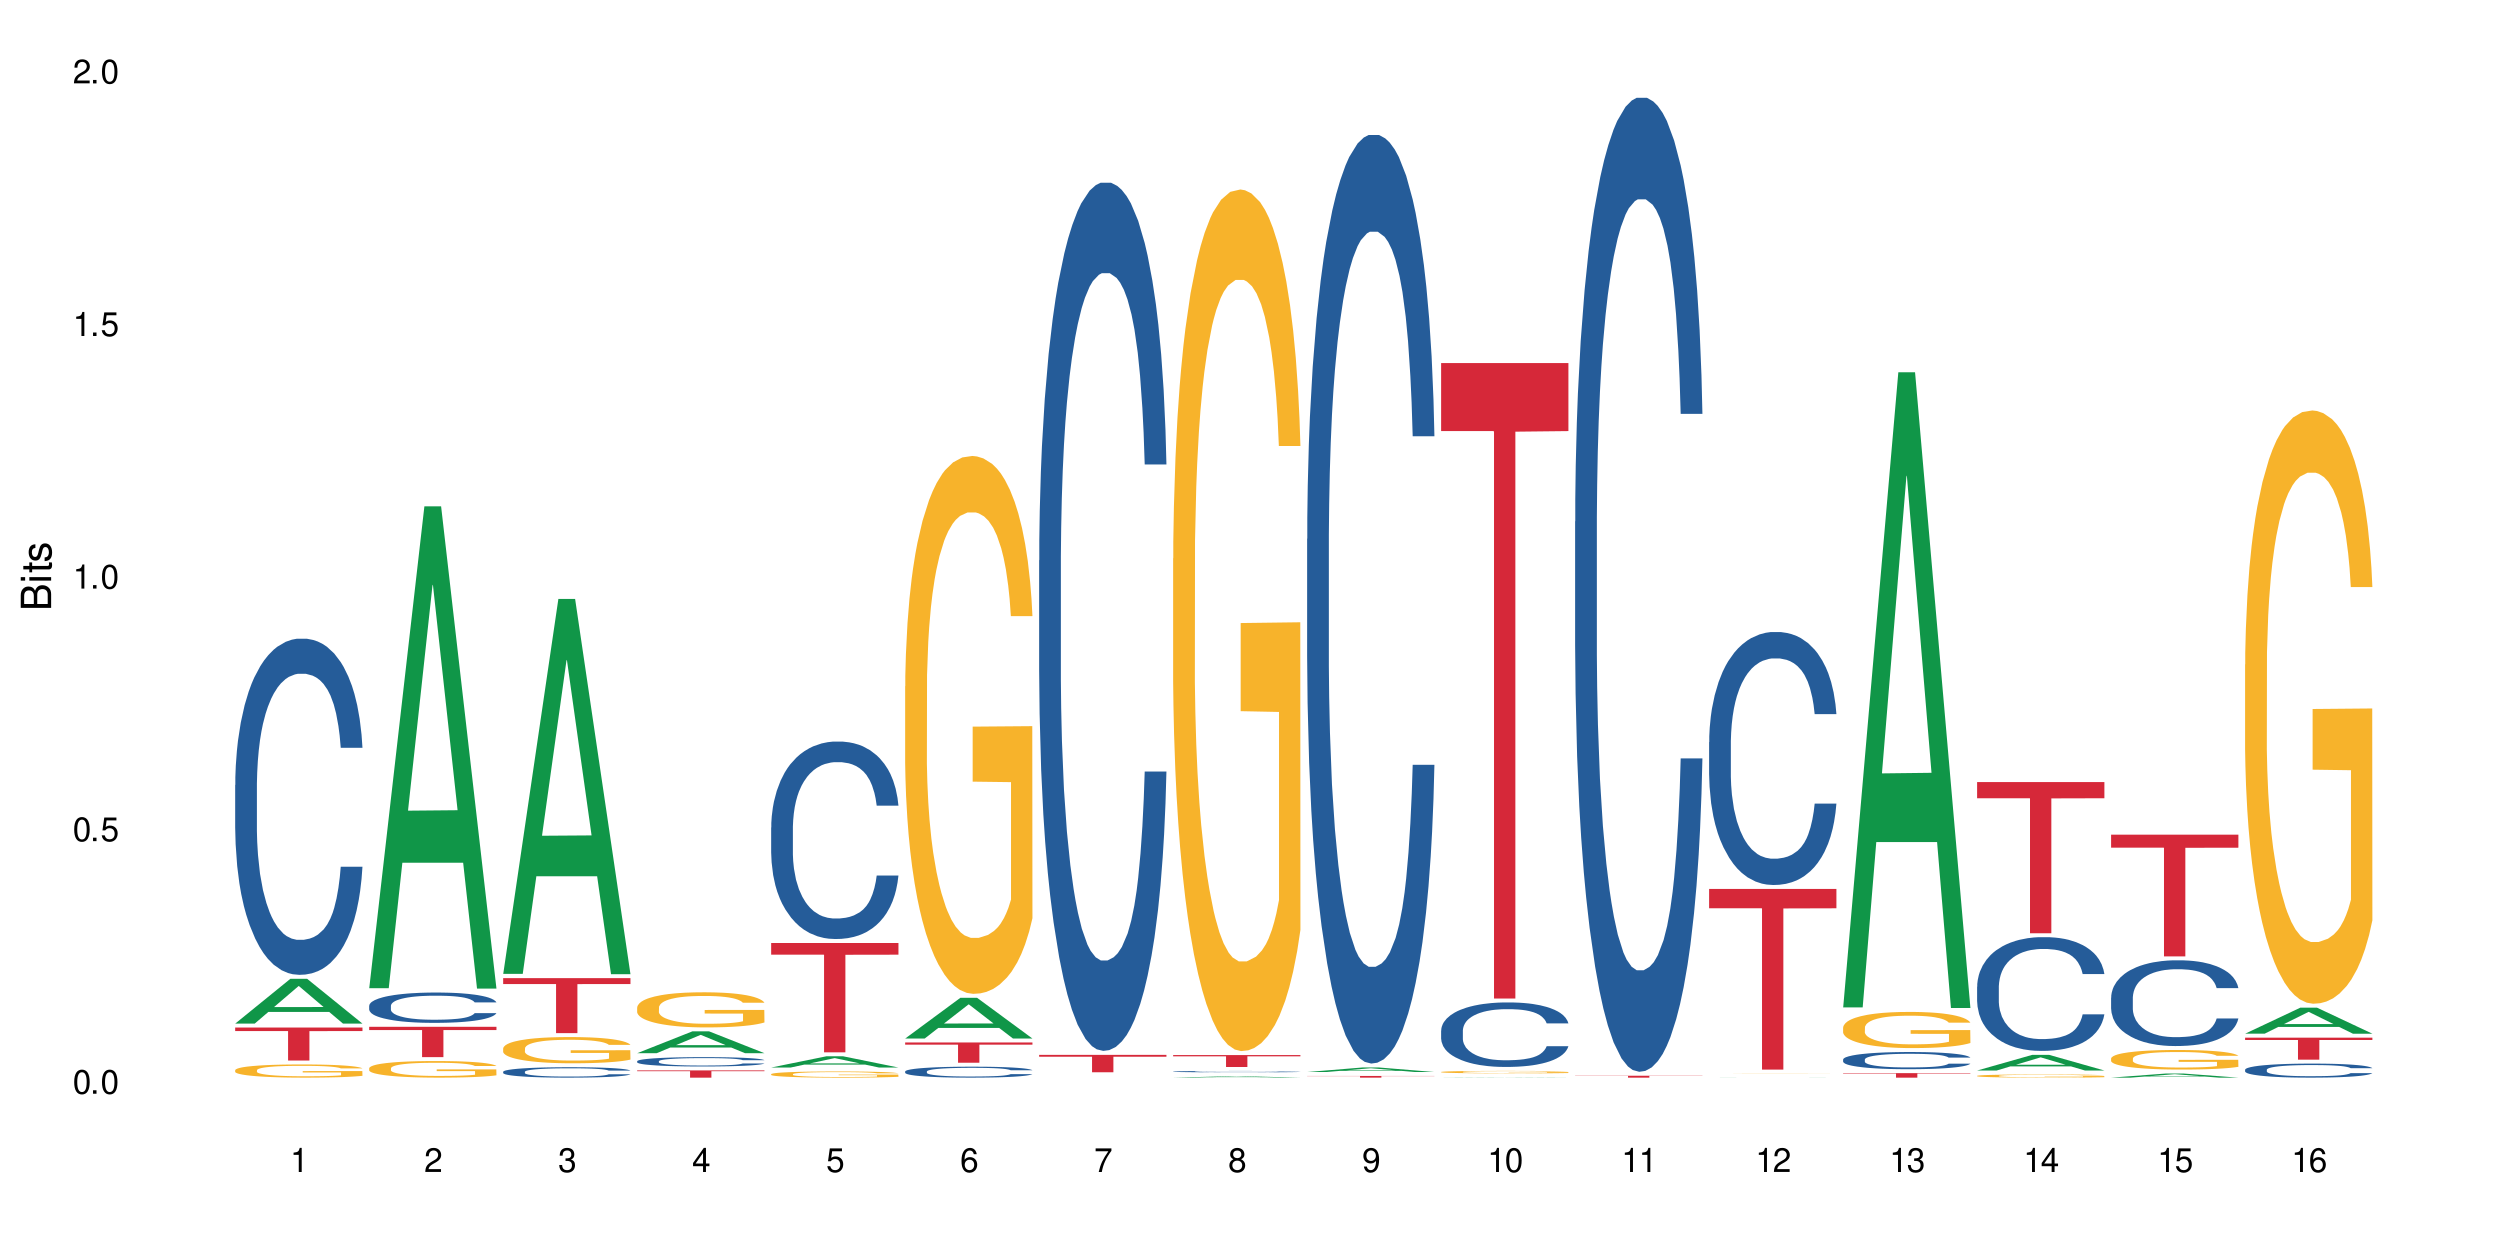 <?xml version="1.0" encoding="UTF-8"?>
<svg xmlns="http://www.w3.org/2000/svg" xmlns:xlink="http://www.w3.org/1999/xlink" width="720" height="360" viewBox="0 0 720 360">
<defs>
<g>
<g id="glyph-0-0">
</g>
<g id="glyph-0-1">
<path d="M 2.641 -6.938 C 2 -6.938 1.422 -6.656 1.078 -6.172 C 0.641 -5.562 0.406 -4.641 0.406 -3.359 C 0.406 -1.016 1.188 0.219 2.641 0.219 C 4.078 0.219 4.859 -1.016 4.859 -3.297 C 4.859 -4.641 4.656 -5.547 4.203 -6.172 C 3.844 -6.656 3.281 -6.938 2.641 -6.938 Z M 2.641 -6.188 C 3.547 -6.188 4 -5.25 4 -3.375 C 4 -1.406 3.562 -0.484 2.625 -0.484 C 1.734 -0.484 1.281 -1.438 1.281 -3.344 C 1.281 -5.25 1.734 -6.188 2.641 -6.188 Z M 2.641 -6.188 "/>
</g>
<g id="glyph-0-2">
<path d="M 1.828 -1 L 0.828 -1 L 0.828 0 L 1.828 0 Z M 1.828 -1 "/>
</g>
<g id="glyph-0-3">
<path d="M 4.562 -6.797 L 1.062 -6.797 L 0.547 -3.094 L 1.328 -3.094 C 1.719 -3.562 2.047 -3.734 2.578 -3.734 C 3.484 -3.734 4.062 -3.109 4.062 -2.094 C 4.062 -1.125 3.484 -0.531 2.578 -0.531 C 1.828 -0.531 1.375 -0.906 1.188 -1.672 L 0.328 -1.672 C 0.453 -1.109 0.547 -0.844 0.75 -0.594 C 1.125 -0.078 1.828 0.219 2.594 0.219 C 3.969 0.219 4.922 -0.781 4.922 -2.219 C 4.922 -3.562 4.031 -4.484 2.719 -4.484 C 2.25 -4.484 1.859 -4.359 1.469 -4.062 L 1.734 -5.969 L 4.562 -5.969 Z M 4.562 -6.797 "/>
</g>
<g id="glyph-0-4">
<path d="M 2.484 -4.938 L 2.484 0 L 3.328 0 L 3.328 -6.938 L 2.766 -6.938 C 2.469 -5.875 2.281 -5.734 0.984 -5.562 L 0.984 -4.938 Z M 2.484 -4.938 "/>
</g>
<g id="glyph-0-5">
<path d="M 4.859 -0.828 L 1.281 -0.828 C 1.359 -1.406 1.672 -1.781 2.5 -2.281 L 3.469 -2.828 C 4.406 -3.344 4.906 -4.062 4.906 -4.906 C 4.906 -5.484 4.672 -6.031 4.266 -6.406 C 3.859 -6.766 3.375 -6.938 2.719 -6.938 C 1.859 -6.938 1.219 -6.625 0.844 -6.031 C 0.609 -5.672 0.5 -5.234 0.484 -4.531 L 1.328 -4.531 C 1.359 -5.016 1.406 -5.281 1.531 -5.516 C 1.75 -5.938 2.188 -6.203 2.703 -6.203 C 3.469 -6.203 4.031 -5.641 4.031 -4.891 C 4.031 -4.344 3.719 -3.859 3.125 -3.516 L 2.234 -3 C 0.812 -2.172 0.406 -1.531 0.328 -0.016 L 4.859 -0.016 Z M 4.859 -0.828 "/>
</g>
<g id="glyph-0-6">
<path d="M 2.125 -3.188 L 2.578 -3.188 C 3.5 -3.188 3.984 -2.766 3.984 -1.922 C 3.984 -1.062 3.469 -0.531 2.594 -0.531 C 1.656 -0.531 1.203 -1 1.156 -2.016 L 0.312 -2.016 C 0.344 -1.453 0.438 -1.094 0.609 -0.781 C 0.953 -0.109 1.625 0.219 2.547 0.219 C 3.953 0.219 4.859 -0.625 4.859 -1.938 C 4.859 -2.828 4.516 -3.297 3.703 -3.594 C 4.344 -3.844 4.656 -4.328 4.656 -5.031 C 4.656 -6.219 3.875 -6.938 2.578 -6.938 C 1.203 -6.938 0.484 -6.172 0.453 -4.703 L 1.297 -4.703 C 1.312 -5.125 1.344 -5.359 1.453 -5.578 C 1.641 -5.969 2.062 -6.203 2.594 -6.203 C 3.344 -6.203 3.797 -5.75 3.797 -5 C 3.797 -4.516 3.609 -4.219 3.25 -4.047 C 3.016 -3.953 2.703 -3.922 2.125 -3.906 Z M 2.125 -3.188 "/>
</g>
<g id="glyph-0-7">
<path d="M 3.141 -1.672 L 3.141 0 L 3.984 0 L 3.984 -1.672 L 4.984 -1.672 L 4.984 -2.438 L 3.984 -2.438 L 3.984 -6.938 L 3.359 -6.938 L 0.266 -2.578 L 0.266 -1.672 Z M 3.141 -2.438 L 1 -2.438 L 3.141 -5.5 Z M 3.141 -2.438 "/>
</g>
<g id="glyph-0-8">
<path d="M 4.781 -5.125 C 4.609 -6.266 3.891 -6.938 2.844 -6.938 C 2.094 -6.938 1.422 -6.578 1.031 -5.953 C 0.594 -5.266 0.406 -4.422 0.406 -3.172 C 0.406 -2 0.578 -1.25 0.984 -0.641 C 1.359 -0.078 1.953 0.219 2.703 0.219 C 3.984 0.219 4.922 -0.75 4.922 -2.094 C 4.922 -3.375 4.062 -4.281 2.844 -4.281 C 2.172 -4.281 1.641 -4.031 1.281 -3.516 C 1.281 -5.234 1.828 -6.188 2.797 -6.188 C 3.391 -6.188 3.797 -5.797 3.938 -5.125 Z M 2.734 -3.531 C 3.547 -3.531 4.062 -2.953 4.062 -2.031 C 4.062 -1.156 3.484 -0.531 2.703 -0.531 C 1.922 -0.531 1.328 -1.188 1.328 -2.078 C 1.328 -2.938 1.906 -3.531 2.734 -3.531 Z M 2.734 -3.531 "/>
</g>
<g id="glyph-0-9">
<path d="M 4.984 -6.797 L 0.438 -6.797 L 0.438 -5.969 L 4.109 -5.969 C 2.5 -3.656 1.828 -2.234 1.328 0 L 2.219 0 C 2.594 -2.172 3.453 -4.047 4.984 -6.094 Z M 4.984 -6.797 "/>
</g>
<g id="glyph-0-10">
<path d="M 3.75 -3.656 C 4.469 -4.094 4.688 -4.438 4.688 -5.078 C 4.688 -6.172 3.844 -6.938 2.641 -6.938 C 1.438 -6.938 0.594 -6.172 0.594 -5.094 C 0.594 -4.438 0.812 -4.094 1.516 -3.656 C 0.734 -3.266 0.359 -2.703 0.359 -1.922 C 0.359 -0.656 1.281 0.219 2.641 0.219 C 3.984 0.219 4.922 -0.656 4.922 -1.922 C 4.922 -2.703 4.531 -3.266 3.75 -3.656 Z M 2.641 -6.188 C 3.359 -6.188 3.812 -5.75 3.812 -5.062 C 3.812 -4.406 3.344 -3.984 2.641 -3.984 C 1.922 -3.984 1.453 -4.406 1.453 -5.078 C 1.453 -5.75 1.922 -6.188 2.641 -6.188 Z M 2.641 -3.266 C 3.484 -3.266 4.062 -2.719 4.062 -1.906 C 4.062 -1.078 3.484 -0.531 2.625 -0.531 C 1.797 -0.531 1.219 -1.094 1.219 -1.906 C 1.219 -2.719 1.781 -3.266 2.641 -3.266 Z M 2.641 -3.266 "/>
</g>
<g id="glyph-0-11">
<path d="M 0.516 -1.578 C 0.672 -0.453 1.406 0.219 2.438 0.219 C 3.188 0.219 3.859 -0.141 4.266 -0.766 C 4.688 -1.453 4.891 -2.297 4.891 -3.547 C 4.891 -4.719 4.703 -5.453 4.312 -6.078 C 3.938 -6.641 3.344 -6.938 2.594 -6.938 C 1.297 -6.938 0.359 -5.969 0.359 -4.625 C 0.359 -3.344 1.234 -2.453 2.453 -2.453 C 3.094 -2.453 3.578 -2.672 4.016 -3.203 C 4 -1.484 3.469 -0.531 2.5 -0.531 C 1.906 -0.531 1.484 -0.906 1.359 -1.578 Z M 2.578 -6.203 C 3.375 -6.203 3.969 -5.531 3.969 -4.641 C 3.969 -3.797 3.391 -3.188 2.547 -3.188 C 1.734 -3.188 1.234 -3.766 1.234 -4.688 C 1.234 -5.562 1.797 -6.203 2.578 -6.203 Z M 2.578 -6.203 "/>
</g>
<g id="glyph-1-0">
</g>
<g id="glyph-1-1">
<path d="M 0 -0.953 L 0 -4.891 C 0 -5.719 -0.234 -6.344 -0.734 -6.797 C -1.188 -7.234 -1.812 -7.469 -2.5 -7.469 C -3.547 -7.469 -4.188 -7 -4.625 -5.875 C -4.984 -6.688 -5.625 -7.094 -6.531 -7.094 C -7.172 -7.094 -7.734 -6.859 -8.141 -6.391 C -8.562 -5.922 -8.75 -5.344 -8.75 -4.5 L -8.75 -0.953 Z M -4.984 -2.062 L -7.766 -2.062 L -7.766 -4.219 C -7.766 -4.844 -7.688 -5.203 -7.453 -5.5 C -7.219 -5.812 -6.859 -5.969 -6.375 -5.969 C -5.891 -5.969 -5.531 -5.812 -5.297 -5.5 C -5.062 -5.203 -4.984 -4.844 -4.984 -4.219 Z M -0.984 -2.062 L -4 -2.062 L -4 -4.781 C -4 -5.766 -3.438 -6.359 -2.484 -6.359 C -1.547 -6.359 -0.984 -5.766 -0.984 -4.781 Z M -0.984 -2.062 "/>
</g>
<g id="glyph-1-2">
<path d="M -6.281 -1.797 L -6.281 -0.797 L 0 -0.797 L 0 -1.797 Z M -8.75 -1.797 L -8.75 -0.797 L -7.484 -0.797 L -7.484 -1.797 Z M -8.75 -1.797 "/>
</g>
<g id="glyph-1-3">
<path d="M -6.281 -3.047 L -6.281 -2.016 L -8.016 -2.016 L -8.016 -1.016 L -6.281 -1.016 L -6.281 -0.172 L -5.469 -0.172 L -5.469 -1.016 L -0.719 -1.016 C -0.078 -1.016 0.281 -1.453 0.281 -2.234 C 0.281 -2.5 0.25 -2.719 0.188 -3.047 L -0.641 -3.047 C -0.609 -2.906 -0.594 -2.766 -0.594 -2.562 C -0.594 -2.141 -0.719 -2.016 -1.156 -2.016 L -5.469 -2.016 L -5.469 -3.047 Z M -6.281 -3.047 "/>
</g>
<g id="glyph-1-4">
<path d="M -4.531 -5.25 C -5.766 -5.25 -6.469 -4.422 -6.469 -2.969 C -6.469 -1.516 -5.719 -0.562 -4.547 -0.562 C -3.562 -0.562 -3.094 -1.062 -2.734 -2.562 L -2.516 -3.484 C -2.344 -4.188 -2.094 -4.469 -1.641 -4.469 C -1.047 -4.469 -0.641 -3.875 -0.641 -3 C -0.641 -2.453 -0.797 -2 -1.062 -1.75 C -1.25 -1.594 -1.422 -1.531 -1.875 -1.469 L -1.875 -0.406 C -0.422 -0.453 0.281 -1.266 0.281 -2.922 C 0.281 -4.5 -0.5 -5.516 -1.719 -5.516 C -2.656 -5.516 -3.172 -4.984 -3.469 -3.734 L -3.703 -2.766 C -3.891 -1.953 -4.156 -1.609 -4.594 -1.609 C -5.188 -1.609 -5.547 -2.125 -5.547 -2.938 C -5.547 -3.75 -5.203 -4.172 -4.531 -4.203 Z M -4.531 -5.25 "/>
</g>
</g>
</defs>
<rect x="-72" y="-36" width="864" height="432" fill="rgb(100%, 100%, 100%)" fill-opacity="1"/>
<path fill-rule="nonzero" fill="rgb(6.275%, 58.824%, 28.235%)" fill-opacity="1" d="M 67.73 294.789 L 67.77 294.777 L 83.633 281.891 L 88.449 281.891 L 104.391 294.801 L 98.789 294.801 L 94.797 291.43 L 77.289 291.43 L 73.371 294.789 L 67.73 294.789 L 78.973 290.035 L 93.191 290.023 L 86.102 284 L 86.023 283.988 L 85.945 284.023 L 78.934 290.023 L 78.973 290.035 Z M 67.73 294.789 "/>
<path fill-rule="nonzero" fill="rgb(14.51%, 36.078%, 60%)" fill-opacity="1" d="M 67.73 226.078 L 67.777 225.988 L 67.777 223.867 L 67.91 220.504 L 68.223 216.258 L 68.535 213.336 L 69.34 208.117 L 70.457 203.074 L 71.621 199.18 L 72.469 196.883 L 73.23 195.113 L 74.973 191.836 L 76.09 190.156 L 77.297 188.652 L 78.773 187.148 L 79.848 186.266 L 82.262 184.848 L 84.051 184.23 L 85.434 183.965 L 88.43 183.965 L 90.219 184.316 L 91.516 184.758 L 92.945 185.469 L 94.152 186.266 L 96.254 188.211 L 98.133 190.688 L 98.98 192.102 L 100.324 194.848 L 101.352 197.5 L 102.066 199.801 L 102.871 203.074 L 103.586 207.055 L 104.125 211.566 L 104.391 215.371 L 98.133 215.371 L 97.82 211.832 L 97.461 209.09 L 96.793 205.465 L 96.121 202.898 L 95.184 200.332 L 94.332 198.652 L 93.172 196.969 L 92.141 195.906 L 91.07 195.113 L 90.039 194.582 L 88.074 194.051 L 85.793 194.051 L 84.945 194.227 L 83.199 194.934 L 82.262 195.555 L 80.918 196.793 L 79.98 197.941 L 78.863 199.711 L 78.102 201.215 L 77.164 203.516 L 76.492 205.551 L 75.734 208.473 L 75.285 210.684 L 74.883 213.16 L 74.527 216.082 L 74.258 219.176 L 74.078 222.449 L 73.988 225.637 L 73.988 239.352 L 74.078 242.535 L 74.305 246.25 L 74.883 251.648 L 75.734 256.336 L 76.719 260.055 L 77.656 262.707 L 78.191 263.945 L 78.906 265.363 L 80.027 267.133 L 81.637 268.902 L 82.574 269.609 L 84.004 270.316 L 85.48 270.672 L 87.449 270.672 L 89.191 270.316 L 90.352 269.875 L 91.559 269.168 L 93.215 267.664 L 94.242 266.246 L 95.137 264.566 L 95.809 262.887 L 96.254 261.469 L 96.926 258.727 L 97.461 255.719 L 97.863 252.621 L 98.133 249.613 L 104.391 249.613 L 104.125 253.152 L 103.723 256.602 L 103.32 259.168 L 102.691 262.266 L 101.977 265.008 L 100.949 268.105 L 100.102 270.141 L 98.98 272.352 L 97.953 274.031 L 96.836 275.535 L 95.184 277.305 L 94.109 278.191 L 92.945 278.988 L 91.559 279.695 L 89.816 280.316 L 87.938 280.668 L 86.195 280.758 L 84.316 280.582 L 82.934 280.227 L 81.098 279.43 L 78.82 277.836 L 77.164 276.156 L 75.867 274.477 L 74.75 272.707 L 73.5 270.316 L 71.891 266.426 L 70.906 263.414 L 70.234 260.938 L 69.473 257.488 L 68.938 254.391 L 68.312 249.438 L 67.863 243.156 L 67.73 238.289 Z M 67.73 226.078 "/>
<path fill-rule="nonzero" fill="rgb(96.863%, 70.196%, 16.863%)" fill-opacity="1" d="M 67.73 308.191 L 67.777 308.188 L 67.777 308.117 L 67.953 307.961 L 68.402 307.746 L 68.984 307.57 L 69.609 307.43 L 70.012 307.355 L 70.684 307.254 L 71.262 307.176 L 72.738 307.02 L 74.617 306.875 L 75.645 306.812 L 76.809 306.754 L 78.461 306.688 L 79.223 306.664 L 81.547 306.605 L 84.184 306.574 L 87.09 306.562 L 88.43 306.566 L 90.266 306.578 L 92.77 306.617 L 94.199 306.652 L 95.316 306.688 L 96.477 306.73 L 97.91 306.801 L 99.25 306.887 L 100.324 306.969 L 101.395 307.074 L 102.289 307.184 L 103.051 307.305 L 103.723 307.449 L 104.125 307.57 L 104.391 307.695 L 98.176 307.695 L 97.82 307.57 L 97.418 307.477 L 96.746 307.363 L 96.074 307.281 L 95.406 307.215 L 94.152 307.125 L 93.082 307.07 L 91.738 307.02 L 90.441 306.988 L 88.969 306.969 L 88.074 306.961 L 85.703 306.961 L 83.559 306.984 L 82.305 307.012 L 81.41 307.043 L 80.16 307.094 L 79.398 307.133 L 78.953 307.164 L 77.613 307.27 L 76.719 307.367 L 76.227 307.434 L 75.602 307.539 L 75.152 307.633 L 74.66 307.77 L 74.391 307.875 L 74.035 308.109 L 73.988 308.734 L 74.125 308.867 L 74.391 309.008 L 74.75 309.133 L 75.285 309.266 L 75.824 309.367 L 76.762 309.504 L 77.566 309.594 L 78.191 309.652 L 79.398 309.746 L 79.891 309.777 L 81.055 309.84 L 82.262 309.887 L 83.738 309.93 L 84.855 309.949 L 86.641 309.969 L 88.922 309.969 L 91.605 309.945 L 93.305 309.918 L 94.465 309.891 L 95.227 309.867 L 96.164 309.828 L 96.836 309.793 L 97.461 309.754 L 98.223 309.695 L 98.223 308.867 L 87.18 308.863 L 87.18 308.477 L 104.348 308.473 L 104.391 309.828 L 103.453 309.922 L 102.289 310.012 L 101.172 310.082 L 100.012 310.141 L 98.355 310.207 L 97.016 310.25 L 94.957 310.297 L 93.082 310.328 L 91.113 310.348 L 89.371 310.359 L 87.312 310.363 L 85.48 310.355 L 83.512 310.336 L 81.949 310.309 L 80.516 310.273 L 79.086 310.227 L 77.297 310.156 L 76.137 310.098 L 74.93 310.023 L 73.723 309.938 L 72.648 309.844 L 71.934 309.77 L 71.219 309.688 L 70.457 309.582 L 69.742 309.465 L 69.207 309.355 L 68.715 309.234 L 68.355 309.121 L 68 308.965 L 67.82 308.84 L 67.73 308.73 Z M 67.73 308.191 "/>
<path fill-rule="nonzero" fill="rgb(83.922%, 15.686%, 22.353%)" fill-opacity="1" d="M 67.73 295.934 L 104.391 295.934 L 104.391 296.949 L 89.113 296.961 L 89.113 305.43 L 82.965 305.43 L 82.965 296.969 L 82.875 296.949 L 67.73 296.949 Z M 67.73 295.934 "/>
<path fill-rule="nonzero" fill="rgb(6.275%, 58.824%, 28.235%)" fill-opacity="1" d="M 106.32 284.594 L 106.359 284.465 L 122.223 145.832 L 127.039 145.832 L 142.98 284.723 L 137.383 284.723 L 133.387 248.469 L 115.879 248.469 L 111.961 284.594 L 106.32 284.594 L 117.562 233.473 L 131.781 233.34 L 124.691 168.523 L 124.613 168.395 L 124.535 168.785 L 117.523 233.34 L 117.562 233.473 Z M 106.32 284.594 "/>
<path fill-rule="nonzero" fill="rgb(14.51%, 36.078%, 60%)" fill-opacity="1" d="M 106.32 289.656 L 106.367 289.648 L 106.367 289.457 L 106.5 289.152 L 106.812 288.77 L 107.125 288.508 L 107.93 288.035 L 109.047 287.582 L 110.211 287.23 L 111.059 287.023 L 111.82 286.863 L 113.562 286.566 L 114.684 286.418 L 115.891 286.281 L 117.363 286.145 L 118.438 286.066 L 120.852 285.938 L 122.641 285.883 L 124.027 285.859 L 127.02 285.859 L 128.809 285.891 L 130.105 285.93 L 131.535 285.992 L 132.742 286.066 L 134.844 286.242 L 136.723 286.465 L 137.574 286.59 L 138.914 286.84 L 139.941 287.078 L 140.656 287.285 L 141.461 287.582 L 142.176 287.941 L 142.715 288.348 L 142.98 288.691 L 136.723 288.691 L 136.41 288.371 L 136.051 288.125 L 135.383 287.797 L 134.711 287.566 L 133.773 287.332 L 132.922 287.184 L 131.762 287.031 L 130.73 286.934 L 129.66 286.863 L 128.629 286.816 L 126.664 286.766 L 124.383 286.766 L 123.535 286.781 L 121.789 286.848 L 120.852 286.902 L 119.512 287.016 L 118.57 287.117 L 117.453 287.277 L 116.695 287.414 L 115.754 287.621 L 115.086 287.805 L 114.324 288.066 L 113.879 288.266 L 113.473 288.492 L 113.117 288.754 L 112.848 289.031 L 112.668 289.328 L 112.582 289.613 L 112.582 290.852 L 112.668 291.141 L 112.895 291.473 L 113.473 291.961 L 114.324 292.383 L 115.309 292.719 L 116.246 292.957 L 116.781 293.07 L 117.5 293.195 L 118.617 293.355 L 120.227 293.516 L 121.164 293.582 L 122.594 293.645 L 124.07 293.676 L 126.039 293.676 L 127.781 293.645 L 128.945 293.605 L 130.152 293.539 L 131.805 293.406 L 132.832 293.277 L 133.727 293.125 L 134.398 292.973 L 134.844 292.848 L 135.516 292.598 L 136.051 292.328 L 136.453 292.047 L 136.723 291.777 L 142.98 291.777 L 142.715 292.098 L 142.312 292.406 L 141.91 292.641 L 141.281 292.918 L 140.566 293.164 L 139.539 293.445 L 138.691 293.629 L 137.574 293.828 L 136.543 293.98 L 135.426 294.113 L 133.773 294.273 L 132.699 294.355 L 131.535 294.426 L 130.152 294.488 L 128.406 294.547 L 126.531 294.578 L 124.785 294.586 L 122.906 294.57 L 121.523 294.539 L 119.688 294.465 L 117.41 294.32 L 115.754 294.172 L 114.457 294.02 L 113.34 293.859 L 112.09 293.645 L 110.48 293.293 L 109.496 293.023 L 108.824 292.797 L 108.066 292.488 L 107.527 292.207 L 106.902 291.762 L 106.457 291.195 L 106.32 290.758 Z M 106.32 289.656 "/>
<path fill-rule="nonzero" fill="rgb(96.863%, 70.196%, 16.863%)" fill-opacity="1" d="M 106.32 307.629 L 106.367 307.625 L 106.367 307.535 L 106.543 307.34 L 106.992 307.07 L 107.574 306.848 L 108.199 306.672 L 108.602 306.578 L 109.273 306.449 L 109.852 306.352 L 111.328 306.156 L 113.207 305.973 L 114.234 305.895 L 115.398 305.82 L 117.051 305.738 L 117.812 305.707 L 120.137 305.637 L 122.773 305.594 L 125.68 305.578 L 127.02 305.586 L 128.855 305.602 L 131.359 305.648 L 132.789 305.691 L 133.906 305.738 L 135.07 305.793 L 136.5 305.883 L 137.84 305.984 L 138.914 306.09 L 139.988 306.223 L 140.879 306.363 L 141.641 306.516 L 142.312 306.699 L 142.715 306.852 L 142.98 307.004 L 136.77 307.004 L 136.41 306.852 L 136.008 306.734 L 135.336 306.59 L 134.668 306.484 L 133.996 306.402 L 132.742 306.289 L 131.672 306.219 L 130.328 306.156 L 129.031 306.117 L 127.559 306.09 L 126.664 306.082 L 124.293 306.082 L 122.148 306.113 L 120.895 306.148 L 120.004 306.184 L 118.75 306.25 L 117.988 306.301 L 117.543 306.336 L 116.203 306.473 L 115.309 306.594 L 114.816 306.676 L 114.191 306.809 L 113.742 306.926 L 113.25 307.102 L 112.984 307.23 L 112.625 307.527 L 112.582 308.312 L 112.715 308.48 L 112.984 308.66 L 113.34 308.816 L 113.879 308.984 L 114.414 309.109 L 115.352 309.281 L 116.156 309.395 L 116.781 309.469 L 117.988 309.586 L 118.48 309.625 L 119.645 309.703 L 120.852 309.766 L 122.328 309.816 L 123.445 309.844 L 125.234 309.863 L 127.512 309.863 L 130.195 309.84 L 131.895 309.805 L 133.059 309.77 L 133.816 309.738 L 134.754 309.691 L 135.426 309.648 L 136.051 309.598 L 136.812 309.523 L 136.812 308.48 L 125.77 308.477 L 125.77 307.988 L 142.938 307.98 L 142.98 309.691 L 142.043 309.809 L 140.879 309.922 L 139.762 310.008 L 138.602 310.082 L 136.945 310.168 L 135.605 310.219 L 133.547 310.281 L 131.672 310.32 L 129.703 310.344 L 127.961 310.359 L 125.902 310.363 L 124.07 310.355 L 122.102 310.328 L 120.539 310.293 L 119.109 310.25 L 117.676 310.191 L 115.891 310.102 L 114.727 310.027 L 113.52 309.934 L 112.312 309.824 L 111.238 309.707 L 110.523 309.617 L 109.809 309.512 L 109.047 309.379 L 108.332 309.23 L 107.797 309.098 L 107.305 308.941 L 106.945 308.801 L 106.59 308.602 L 106.41 308.445 L 106.32 308.309 Z M 106.32 307.629 "/>
<path fill-rule="nonzero" fill="rgb(83.922%, 15.686%, 22.353%)" fill-opacity="1" d="M 106.32 295.719 L 142.98 295.719 L 142.98 296.652 L 127.703 296.66 L 127.703 304.445 L 121.555 304.445 L 121.555 296.668 L 121.465 296.652 L 106.32 296.652 Z M 106.32 295.719 "/>
<path fill-rule="nonzero" fill="rgb(6.275%, 58.824%, 28.235%)" fill-opacity="1" d="M 144.91 280.477 L 144.949 280.375 L 160.812 172.496 L 165.633 172.496 L 181.574 280.578 L 175.973 280.578 L 171.977 252.367 L 154.469 252.367 L 150.551 280.477 L 144.91 280.477 L 156.152 240.695 L 170.371 240.594 L 163.281 190.156 L 163.203 190.055 L 163.125 190.359 L 156.113 240.594 L 156.152 240.695 Z M 144.91 280.477 "/>
<path fill-rule="nonzero" fill="rgb(14.51%, 36.078%, 60%)" fill-opacity="1" d="M 144.91 308.668 L 144.957 308.664 L 144.957 308.598 L 145.09 308.492 L 145.402 308.363 L 145.715 308.27 L 146.52 308.109 L 147.641 307.953 L 148.801 307.832 L 149.652 307.762 L 150.41 307.707 L 152.156 307.605 L 153.273 307.551 L 154.48 307.504 L 155.953 307.457 L 157.027 307.43 L 159.441 307.387 L 161.23 307.367 L 162.617 307.359 L 165.613 307.359 L 167.398 307.371 L 168.695 307.383 L 170.129 307.406 L 171.336 307.43 L 173.434 307.492 L 175.312 307.566 L 176.164 307.613 L 177.504 307.695 L 178.531 307.781 L 179.246 307.852 L 180.051 307.953 L 180.77 308.074 L 181.305 308.215 L 181.574 308.336 L 175.312 308.336 L 175 308.223 L 174.645 308.141 L 173.973 308.027 L 173.301 307.945 L 172.363 307.867 L 171.512 307.816 L 170.352 307.762 L 169.324 307.73 L 168.25 307.707 L 167.223 307.688 L 165.254 307.672 L 162.973 307.672 L 162.125 307.68 L 160.379 307.699 L 159.441 307.719 L 158.102 307.758 L 157.16 307.793 L 156.043 307.848 L 155.285 307.895 L 154.344 307.965 L 153.676 308.031 L 152.914 308.121 L 152.469 308.188 L 152.066 308.266 L 151.707 308.355 L 151.438 308.453 L 151.262 308.555 L 151.172 308.652 L 151.172 309.078 L 151.262 309.176 L 151.484 309.293 L 152.066 309.461 L 152.914 309.605 L 153.898 309.719 L 154.836 309.805 L 155.375 309.84 L 156.09 309.887 L 157.207 309.941 L 158.816 309.996 L 159.754 310.016 L 161.184 310.039 L 162.66 310.051 L 164.629 310.051 L 166.371 310.039 L 167.535 310.023 L 168.742 310.004 L 170.395 309.957 L 171.422 309.914 L 172.316 309.859 L 172.988 309.809 L 173.434 309.766 L 174.105 309.68 L 174.645 309.586 L 175.047 309.488 L 175.312 309.398 L 181.574 309.398 L 181.305 309.508 L 180.902 309.613 L 180.5 309.691 L 179.875 309.789 L 179.156 309.875 L 178.129 309.969 L 177.281 310.035 L 176.164 310.102 L 175.133 310.156 L 174.016 310.199 L 172.363 310.258 L 171.289 310.285 L 170.129 310.309 L 168.742 310.332 L 166.996 310.348 L 165.121 310.359 L 163.375 310.363 L 161.5 310.359 L 160.113 310.348 L 158.281 310.32 L 156 310.273 L 154.344 310.219 L 153.047 310.168 L 151.93 310.113 L 150.68 310.039 L 149.07 309.918 L 148.086 309.824 L 147.414 309.746 L 146.656 309.641 L 146.117 309.543 L 145.492 309.391 L 145.047 309.195 L 144.91 309.047 Z M 144.91 308.668 "/>
<path fill-rule="nonzero" fill="rgb(96.863%, 70.196%, 16.863%)" fill-opacity="1" d="M 144.91 301.906 L 144.957 301.902 L 144.957 301.762 L 145.137 301.453 L 145.582 301.023 L 146.164 300.672 L 146.789 300.398 L 147.191 300.25 L 147.863 300.043 L 148.445 299.895 L 149.918 299.582 L 151.797 299.293 L 152.824 299.168 L 153.988 299.051 L 155.641 298.922 L 156.402 298.871 L 158.727 298.762 L 161.363 298.691 L 164.27 298.672 L 165.613 298.68 L 167.445 298.707 L 169.949 298.781 L 171.379 298.852 L 172.496 298.922 L 173.66 299.012 L 175.09 299.148 L 176.43 299.312 L 177.504 299.48 L 178.578 299.688 L 179.473 299.906 L 180.23 300.148 L 180.902 300.438 L 181.305 300.68 L 181.574 300.922 L 175.359 300.922 L 175 300.68 L 174.598 300.492 L 173.926 300.266 L 173.258 300.102 L 172.586 299.969 L 171.336 299.789 L 170.262 299.68 L 168.922 299.582 L 167.625 299.52 L 166.148 299.48 L 165.254 299.465 L 162.883 299.465 L 160.738 299.516 L 159.488 299.57 L 158.594 299.625 L 157.34 299.727 L 156.582 299.809 L 156.133 299.867 L 154.793 300.078 L 153.898 300.273 L 153.406 300.402 L 152.781 300.609 L 152.332 300.797 L 151.84 301.074 L 151.574 301.281 L 151.215 301.75 L 151.172 302.992 L 151.305 303.254 L 151.574 303.535 L 151.93 303.785 L 152.469 304.047 L 153.004 304.246 L 153.941 304.516 L 154.746 304.695 L 155.375 304.812 L 156.582 305 L 157.07 305.059 L 158.234 305.184 L 159.441 305.281 L 160.918 305.363 L 162.035 305.406 L 163.824 305.441 L 166.102 305.441 L 168.785 305.398 L 170.484 305.344 L 171.648 305.289 L 172.406 305.238 L 173.348 305.164 L 174.016 305.094 L 174.645 305.02 L 175.402 304.902 L 175.402 303.254 L 164.359 303.246 L 164.359 302.473 L 181.527 302.465 L 181.574 305.164 L 180.633 305.352 L 179.473 305.531 L 178.352 305.668 L 177.191 305.785 L 175.535 305.914 L 174.195 306 L 172.141 306.094 L 170.262 306.156 L 168.293 306.199 L 166.551 306.219 L 164.492 306.227 L 162.66 306.211 L 160.695 306.172 L 159.129 306.117 L 157.699 306.047 L 156.266 305.957 L 154.48 305.812 L 153.316 305.695 L 152.109 305.551 L 150.902 305.379 L 149.828 305.191 L 149.113 305.047 L 148.398 304.883 L 147.641 304.676 L 146.922 304.438 L 146.387 304.227 L 145.895 303.984 L 145.539 303.758 L 145.18 303.445 L 145 303.199 L 144.91 302.984 Z M 144.91 301.906 "/>
<path fill-rule="nonzero" fill="rgb(83.922%, 15.686%, 22.353%)" fill-opacity="1" d="M 144.91 281.711 L 181.574 281.711 L 181.574 283.406 L 166.293 283.422 L 166.293 297.539 L 160.145 297.539 L 160.145 283.434 L 160.059 283.406 L 144.91 283.406 Z M 144.91 281.711 "/>
<path fill-rule="nonzero" fill="rgb(6.275%, 58.824%, 28.235%)" fill-opacity="1" d="M 183.5 303.316 L 183.543 303.309 L 199.402 297.031 L 204.223 297.031 L 220.164 303.32 L 214.562 303.32 L 210.566 301.68 L 193.059 301.68 L 189.141 303.316 L 183.5 303.316 L 194.742 301 L 208.961 300.992 L 201.871 298.059 L 201.793 298.051 L 201.715 298.07 L 194.703 300.992 L 194.742 301 Z M 183.5 303.316 "/>
<path fill-rule="nonzero" fill="rgb(14.51%, 36.078%, 60%)" fill-opacity="1" d="M 183.5 305.625 L 183.547 305.625 L 183.547 305.566 L 183.68 305.473 L 183.992 305.352 L 184.309 305.273 L 185.113 305.125 L 186.23 304.988 L 187.391 304.879 L 188.242 304.812 L 189 304.766 L 190.746 304.672 L 191.863 304.629 L 193.07 304.586 L 194.543 304.543 L 195.617 304.52 L 198.031 304.48 L 199.82 304.461 L 201.207 304.453 L 204.203 304.453 L 205.988 304.465 L 207.285 304.477 L 208.719 304.496 L 209.926 304.52 L 212.027 304.574 L 213.902 304.641 L 214.754 304.68 L 216.094 304.758 L 217.121 304.832 L 217.84 304.895 L 218.645 304.988 L 219.359 305.098 L 219.895 305.223 L 220.164 305.328 L 213.902 305.328 L 213.59 305.23 L 213.234 305.152 L 212.562 305.055 L 211.891 304.98 L 210.953 304.91 L 210.102 304.863 L 208.941 304.816 L 207.914 304.785 L 206.84 304.766 L 205.812 304.75 L 203.844 304.734 L 201.562 304.734 L 200.715 304.742 L 198.973 304.762 L 198.031 304.777 L 196.691 304.812 L 195.754 304.844 L 194.633 304.895 L 193.875 304.934 L 192.934 305 L 192.266 305.055 L 191.504 305.137 L 191.059 305.199 L 190.656 305.266 L 190.297 305.348 L 190.031 305.434 L 189.852 305.527 L 189.762 305.613 L 189.762 305.996 L 189.852 306.086 L 190.074 306.188 L 190.656 306.34 L 191.504 306.469 L 192.488 306.57 L 193.426 306.645 L 193.965 306.68 L 194.68 306.719 L 195.797 306.77 L 197.406 306.82 L 198.344 306.84 L 199.777 306.859 L 201.25 306.867 L 203.219 306.867 L 204.961 306.859 L 206.125 306.844 L 207.332 306.824 L 208.984 306.785 L 210.016 306.746 L 210.906 306.699 L 211.578 306.652 L 212.027 306.613 L 212.695 306.535 L 213.234 306.453 L 213.637 306.367 L 213.902 306.281 L 220.164 306.281 L 219.895 306.379 L 219.492 306.477 L 219.09 306.547 L 218.465 306.633 L 217.75 306.711 L 216.719 306.797 L 215.871 306.852 L 214.754 306.914 L 213.727 306.961 L 212.605 307.004 L 210.953 307.051 L 209.879 307.078 L 208.719 307.098 L 207.332 307.117 L 205.586 307.137 L 203.711 307.145 L 201.965 307.148 L 200.09 307.145 L 198.703 307.133 L 196.871 307.113 L 194.59 307.066 L 192.934 307.02 L 191.641 306.973 L 190.52 306.926 L 189.27 306.859 L 187.66 306.75 L 186.676 306.664 L 186.004 306.598 L 185.246 306.5 L 184.711 306.414 L 184.082 306.277 L 183.637 306.102 L 183.5 305.965 Z M 183.5 305.625 "/>
<path fill-rule="nonzero" fill="rgb(96.863%, 70.196%, 16.863%)" fill-opacity="1" d="M 183.5 290.113 L 183.547 290.102 L 183.547 289.918 L 183.727 289.504 L 184.172 288.93 L 184.754 288.457 L 185.379 288.09 L 185.781 287.895 L 186.453 287.617 L 187.035 287.414 L 188.508 287 L 190.387 286.609 L 191.414 286.445 L 192.578 286.285 L 194.23 286.113 L 194.992 286.047 L 197.316 285.898 L 199.953 285.805 L 202.859 285.777 L 204.203 285.789 L 206.035 285.824 L 208.539 285.926 L 209.969 286.02 L 211.086 286.113 L 212.25 286.23 L 213.68 286.418 L 215.02 286.637 L 216.094 286.859 L 217.168 287.137 L 218.062 287.434 L 218.82 287.758 L 219.492 288.145 L 219.895 288.469 L 220.164 288.793 L 213.949 288.793 L 213.59 288.469 L 213.188 288.219 L 212.52 287.914 L 211.848 287.691 L 211.176 287.516 L 209.926 287.277 L 208.852 287.129 L 207.512 287 L 206.215 286.914 L 204.738 286.859 L 203.844 286.84 L 201.477 286.84 L 199.328 286.906 L 198.078 286.98 L 197.184 287.055 L 195.93 287.191 L 195.172 287.305 L 194.723 287.379 L 193.383 287.664 L 192.488 287.922 L 191.996 288.098 L 191.371 288.375 L 190.922 288.625 L 190.434 288.996 L 190.164 289.273 L 189.805 289.898 L 189.762 291.562 L 189.895 291.914 L 190.164 292.293 L 190.52 292.625 L 191.059 292.977 L 191.594 293.246 L 192.531 293.605 L 193.336 293.844 L 193.965 294.004 L 195.172 294.254 L 195.664 294.336 L 196.824 294.5 L 198.031 294.633 L 199.508 294.742 L 200.625 294.797 L 202.414 294.844 L 204.695 294.844 L 207.375 294.789 L 209.074 294.715 L 210.238 294.641 L 210.996 294.574 L 211.938 294.473 L 212.605 294.383 L 213.234 294.281 L 213.992 294.121 L 213.992 291.914 L 202.949 291.906 L 202.949 290.871 L 220.117 290.859 L 220.164 294.473 L 219.223 294.723 L 218.062 294.965 L 216.945 295.148 L 215.781 295.305 L 214.129 295.48 L 212.785 295.594 L 210.73 295.723 L 208.852 295.805 L 206.883 295.859 L 205.141 295.887 L 203.086 295.898 L 201.25 295.879 L 199.285 295.824 L 197.719 295.75 L 196.289 295.656 L 194.859 295.535 L 193.07 295.344 L 191.906 295.184 L 190.699 294.992 L 189.492 294.762 L 188.418 294.512 L 187.703 294.316 L 186.988 294.094 L 186.23 293.816 L 185.516 293.504 L 184.977 293.219 L 184.484 292.895 L 184.129 292.59 L 183.77 292.172 L 183.59 291.84 L 183.5 291.555 Z M 183.5 290.113 "/>
<path fill-rule="nonzero" fill="rgb(83.922%, 15.686%, 22.353%)" fill-opacity="1" d="M 183.5 308.281 L 220.164 308.281 L 220.164 308.504 L 204.883 308.508 L 204.883 310.363 L 198.738 310.363 L 198.738 308.508 L 198.648 308.504 L 183.5 308.504 Z M 183.5 308.281 "/>
<path fill-rule="nonzero" fill="rgb(6.275%, 58.824%, 28.235%)" fill-opacity="1" d="M 222.094 307.445 L 222.133 307.441 L 237.996 304.211 L 242.812 304.211 L 258.754 307.449 L 253.152 307.449 L 249.156 306.605 L 231.648 306.605 L 227.73 307.445 L 222.094 307.445 L 233.332 306.254 L 247.551 306.25 L 240.461 304.742 L 240.383 304.738 L 240.305 304.746 L 233.293 306.25 L 233.332 306.254 Z M 222.094 307.445 "/>
<path fill-rule="nonzero" fill="rgb(14.51%, 36.078%, 60%)" fill-opacity="1" d="M 222.094 238.328 L 222.137 238.273 L 222.137 237.027 L 222.27 235.055 L 222.586 232.559 L 222.898 230.844 L 223.703 227.777 L 224.82 224.816 L 225.98 222.527 L 226.832 221.176 L 227.59 220.137 L 229.336 218.215 L 230.453 217.227 L 231.66 216.344 L 233.137 215.461 L 234.207 214.941 L 236.621 214.109 L 238.41 213.746 L 239.797 213.59 L 242.793 213.59 L 244.582 213.797 L 245.879 214.059 L 247.309 214.473 L 248.516 214.941 L 250.617 216.086 L 252.492 217.539 L 253.344 218.371 L 254.684 219.98 L 255.715 221.543 L 256.43 222.891 L 257.234 224.816 L 257.949 227.152 L 258.484 229.805 L 258.754 232.039 L 252.492 232.039 L 252.18 229.961 L 251.824 228.348 L 251.152 226.219 L 250.48 224.711 L 249.543 223.203 L 248.695 222.215 L 247.531 221.23 L 246.504 220.605 L 245.43 220.137 L 244.402 219.824 L 242.434 219.516 L 240.156 219.516 L 239.305 219.617 L 237.562 220.035 L 236.621 220.398 L 235.281 221.125 L 234.344 221.801 L 233.227 222.84 L 232.465 223.723 L 231.527 225.074 L 230.855 226.27 L 230.094 227.984 L 229.648 229.285 L 229.246 230.738 L 228.887 232.453 L 228.621 234.273 L 228.441 236.195 L 228.352 238.066 L 228.352 246.121 L 228.441 247.992 L 228.664 250.176 L 229.246 253.344 L 230.094 256.102 L 231.078 258.281 L 232.016 259.84 L 232.555 260.57 L 233.27 261.402 L 234.387 262.441 L 235.996 263.48 L 236.934 263.895 L 238.367 264.312 L 239.84 264.52 L 241.809 264.52 L 243.551 264.312 L 244.715 264.051 L 245.922 263.637 L 247.574 262.75 L 248.605 261.922 L 249.5 260.934 L 250.168 259.945 L 250.617 259.113 L 251.285 257.504 L 251.824 255.734 L 252.227 253.918 L 252.492 252.148 L 258.754 252.148 L 258.484 254.23 L 258.082 256.254 L 257.68 257.762 L 257.055 259.582 L 256.34 261.191 L 255.309 263.012 L 254.461 264.207 L 253.344 265.508 L 252.316 266.492 L 251.199 267.375 L 249.543 268.418 L 248.469 268.938 L 247.309 269.402 L 245.922 269.82 L 244.18 270.184 L 242.301 270.391 L 240.559 270.441 L 238.68 270.34 L 237.293 270.133 L 235.461 269.664 L 233.18 268.727 L 231.527 267.742 L 230.23 266.754 L 229.113 265.715 L 227.859 264.312 L 226.25 262.023 L 225.266 260.258 L 224.598 258.801 L 223.836 256.773 L 223.301 254.957 L 222.672 252.047 L 222.227 248.355 L 222.094 245.5 Z M 222.094 238.328 "/>
<path fill-rule="nonzero" fill="rgb(96.863%, 70.196%, 16.863%)" fill-opacity="1" d="M 222.094 309.344 L 222.137 309.344 L 222.137 309.312 L 222.316 309.238 L 222.762 309.137 L 223.344 309.055 L 223.969 308.988 L 224.371 308.953 L 225.043 308.906 L 225.625 308.871 L 227.098 308.797 L 228.977 308.73 L 230.004 308.699 L 231.168 308.672 L 232.82 308.641 L 233.582 308.629 L 235.906 308.605 L 238.543 308.586 L 241.449 308.582 L 242.793 308.586 L 244.625 308.59 L 247.129 308.609 L 248.559 308.625 L 249.676 308.641 L 250.84 308.664 L 252.27 308.695 L 253.613 308.734 L 254.684 308.773 L 255.758 308.82 L 256.652 308.875 L 257.41 308.93 L 258.082 309 L 258.484 309.055 L 258.754 309.113 L 252.539 309.113 L 252.18 309.055 L 251.777 309.012 L 251.109 308.957 L 250.438 308.918 L 249.766 308.887 L 248.516 308.848 L 247.441 308.82 L 246.102 308.797 L 244.805 308.781 L 243.328 308.773 L 242.434 308.77 L 240.066 308.77 L 237.918 308.781 L 236.668 308.793 L 235.773 308.809 L 234.52 308.832 L 233.762 308.852 L 233.312 308.863 L 231.973 308.914 L 231.078 308.961 L 230.586 308.992 L 229.961 309.039 L 229.516 309.082 L 229.023 309.148 L 228.754 309.195 L 228.395 309.309 L 228.352 309.602 L 228.484 309.664 L 228.754 309.73 L 229.113 309.789 L 229.648 309.848 L 230.184 309.895 L 231.125 309.961 L 231.93 310.004 L 232.555 310.031 L 233.762 310.074 L 234.254 310.09 L 235.414 310.117 L 236.621 310.141 L 238.098 310.16 L 239.215 310.168 L 241.004 310.176 L 243.285 310.176 L 245.965 310.168 L 247.664 310.156 L 248.828 310.141 L 249.586 310.129 L 250.527 310.113 L 251.199 310.098 L 251.824 310.078 L 252.582 310.051 L 252.582 309.664 L 241.539 309.66 L 241.539 309.477 L 258.707 309.477 L 258.754 310.113 L 257.812 310.156 L 256.652 310.199 L 255.535 310.23 L 254.371 310.258 L 252.719 310.289 L 251.375 310.309 L 249.32 310.332 L 247.441 310.348 L 245.477 310.355 L 243.73 310.363 L 241.676 310.363 L 239.84 310.359 L 237.875 310.352 L 236.309 310.336 L 234.879 310.32 L 233.449 310.301 L 231.66 310.266 L 230.496 310.238 L 229.289 310.203 L 228.082 310.164 L 227.012 310.117 L 226.293 310.086 L 225.578 310.047 L 224.82 309.996 L 224.105 309.941 L 223.566 309.891 L 223.074 309.836 L 222.719 309.781 L 222.359 309.707 L 222.184 309.648 L 222.094 309.598 Z M 222.094 309.344 "/>
<path fill-rule="nonzero" fill="rgb(83.922%, 15.686%, 22.353%)" fill-opacity="1" d="M 222.094 271.578 L 258.754 271.578 L 258.754 274.949 L 243.473 274.977 L 243.473 303.078 L 237.328 303.078 L 237.328 275.008 L 237.238 274.949 L 222.094 274.949 Z M 222.094 271.578 "/>
<path fill-rule="nonzero" fill="rgb(6.275%, 58.824%, 28.235%)" fill-opacity="1" d="M 260.684 299.09 L 260.723 299.078 L 276.586 287.367 L 281.402 287.367 L 297.344 299.102 L 291.742 299.102 L 287.746 296.039 L 270.238 296.039 L 266.324 299.09 L 260.684 299.09 L 271.922 294.77 L 286.141 294.762 L 279.051 289.281 L 278.973 289.273 L 278.895 289.305 L 271.883 294.762 L 271.922 294.77 Z M 260.684 299.09 "/>
<path fill-rule="nonzero" fill="rgb(14.51%, 36.078%, 60%)" fill-opacity="1" d="M 260.684 308.578 L 260.727 308.578 L 260.727 308.508 L 260.863 308.398 L 261.176 308.258 L 261.488 308.164 L 262.293 307.992 L 263.41 307.828 L 264.57 307.703 L 265.422 307.629 L 266.184 307.57 L 267.926 307.465 L 269.043 307.41 L 270.25 307.359 L 271.727 307.309 L 272.797 307.281 L 275.211 307.234 L 277 307.215 L 278.387 307.207 L 281.383 307.207 L 283.172 307.219 L 284.469 307.23 L 285.898 307.254 L 287.105 307.281 L 289.207 307.344 L 291.086 307.426 L 291.934 307.473 L 293.273 307.562 L 294.305 307.648 L 295.02 307.723 L 295.824 307.828 L 296.539 307.961 L 297.074 308.105 L 297.344 308.23 L 291.086 308.23 L 290.77 308.117 L 290.414 308.027 L 289.742 307.906 L 289.074 307.824 L 288.133 307.738 L 287.285 307.684 L 286.121 307.629 L 285.094 307.598 L 284.02 307.57 L 282.992 307.551 L 281.023 307.535 L 278.746 307.535 L 277.895 307.543 L 276.152 307.562 L 275.211 307.586 L 273.871 307.625 L 272.934 307.664 L 271.816 307.719 L 271.055 307.77 L 270.117 307.844 L 269.445 307.91 L 268.684 308.004 L 268.238 308.078 L 267.836 308.16 L 267.477 308.254 L 267.211 308.355 L 267.031 308.461 L 266.941 308.566 L 266.941 309.012 L 267.031 309.117 L 267.254 309.238 L 267.836 309.414 L 268.684 309.566 L 269.668 309.688 L 270.609 309.773 L 271.145 309.816 L 271.859 309.859 L 272.977 309.918 L 274.586 309.977 L 275.527 310 L 276.957 310.023 L 278.434 310.035 L 280.398 310.035 L 282.141 310.023 L 283.305 310.008 L 284.512 309.984 L 286.168 309.938 L 287.195 309.891 L 288.09 309.836 L 288.758 309.781 L 289.207 309.734 L 289.879 309.645 L 290.414 309.547 L 290.816 309.445 L 291.086 309.348 L 297.344 309.348 L 297.074 309.461 L 296.672 309.574 L 296.27 309.66 L 295.645 309.762 L 294.93 309.848 L 293.902 309.949 L 293.051 310.016 L 291.934 310.09 L 290.906 310.145 L 289.789 310.191 L 288.133 310.25 L 287.059 310.281 L 285.898 310.305 L 284.512 310.328 L 282.77 310.348 L 280.891 310.359 L 279.148 310.363 L 277.27 310.355 L 275.883 310.348 L 274.051 310.32 L 271.77 310.27 L 270.117 310.215 L 268.82 310.156 L 267.703 310.102 L 266.449 310.023 L 264.84 309.895 L 263.855 309.797 L 263.188 309.715 L 262.426 309.605 L 261.891 309.504 L 261.266 309.34 L 260.816 309.137 L 260.684 308.977 Z M 260.684 308.578 "/>
<path fill-rule="nonzero" fill="rgb(96.863%, 70.196%, 16.863%)" fill-opacity="1" d="M 260.684 197.668 L 260.727 197.527 L 260.727 194.699 L 260.906 188.332 L 261.352 179.559 L 261.934 172.344 L 262.559 166.688 L 262.961 163.715 L 263.633 159.473 L 264.215 156.359 L 265.691 149.992 L 267.566 144.051 L 268.598 141.504 L 269.758 139.098 L 271.414 136.41 L 272.172 135.422 L 274.496 133.156 L 277.137 131.742 L 280.043 131.316 L 281.383 131.461 L 283.215 132.023 L 285.719 133.582 L 287.148 134.996 L 288.27 136.41 L 289.43 138.25 L 290.859 141.078 L 292.203 144.477 L 293.273 147.871 L 294.348 152.113 L 295.242 156.641 L 296.004 161.594 L 296.672 167.535 L 297.074 172.488 L 297.344 177.438 L 291.129 177.438 L 290.77 172.488 L 290.367 168.668 L 289.699 164 L 289.027 160.602 L 288.355 157.914 L 287.105 154.238 L 286.031 151.973 L 284.691 149.992 L 283.395 148.719 L 281.918 147.871 L 281.023 147.586 L 278.656 147.586 L 276.508 148.578 L 275.258 149.711 L 274.363 150.84 L 273.113 152.965 L 272.352 154.66 L 271.906 155.793 L 270.562 160.18 L 269.668 164.141 L 269.176 166.828 L 268.551 171.07 L 268.105 174.891 L 267.613 180.551 L 267.344 184.797 L 266.988 194.414 L 266.941 219.879 L 267.074 225.258 L 267.344 231.059 L 267.703 236.148 L 268.238 241.527 L 268.773 245.629 L 269.715 251.145 L 270.52 254.824 L 271.145 257.23 L 272.352 261.051 L 272.844 262.324 L 274.004 264.871 L 275.211 266.852 L 276.688 268.547 L 277.805 269.398 L 279.594 270.105 L 281.875 270.105 L 284.559 269.254 L 286.254 268.125 L 287.418 266.992 L 288.18 266 L 289.117 264.445 L 289.789 263.031 L 290.414 261.473 L 291.172 259.07 L 291.172 225.258 L 280.129 225.113 L 280.129 209.27 L 297.297 209.129 L 297.344 264.445 L 296.406 268.266 L 295.242 271.941 L 294.125 274.773 L 292.961 277.176 L 291.309 279.867 L 289.965 281.562 L 287.91 283.543 L 286.031 284.816 L 284.066 285.668 L 282.32 286.09 L 280.266 286.23 L 278.434 285.949 L 276.465 285.102 L 274.898 283.969 L 273.469 282.555 L 272.039 280.715 L 270.25 277.742 L 269.086 275.34 L 267.879 272.367 L 266.672 268.832 L 265.602 265.012 L 264.887 262.039 L 264.168 258.645 L 263.41 254.398 L 262.695 249.59 L 262.156 245.203 L 261.668 240.254 L 261.309 235.586 L 260.949 229.219 L 260.773 224.125 L 260.684 219.738 Z M 260.684 197.668 "/>
<path fill-rule="nonzero" fill="rgb(83.922%, 15.686%, 22.353%)" fill-opacity="1" d="M 260.684 300.234 L 297.344 300.234 L 297.344 300.859 L 282.062 300.867 L 282.062 306.074 L 275.918 306.074 L 275.918 300.871 L 275.828 300.859 L 260.684 300.859 Z M 260.684 300.234 "/>
<path fill-rule="nonzero" fill="rgb(14.51%, 36.078%, 60%)" fill-opacity="1" d="M 299.273 161.414 L 299.316 161.188 L 299.316 155.699 L 299.453 147.016 L 299.766 136.047 L 300.078 128.504 L 300.883 115.02 L 302 101.992 L 303.164 91.938 L 304.012 85.992 L 304.773 81.422 L 306.516 72.965 L 307.633 68.625 L 308.84 64.738 L 310.316 60.852 L 311.391 58.566 L 313.805 54.91 L 315.59 53.312 L 316.977 52.625 L 319.973 52.625 L 321.762 53.539 L 323.059 54.684 L 324.488 56.512 L 325.695 58.566 L 327.797 63.594 L 329.676 69.996 L 330.523 73.652 L 331.867 80.738 L 332.895 87.594 L 333.609 93.535 L 334.414 101.992 L 335.129 112.277 L 335.664 123.934 L 335.934 133.762 L 329.676 133.762 L 329.363 124.617 L 329.004 117.535 L 328.332 108.164 L 327.664 101.535 L 326.723 94.906 L 325.875 90.562 L 324.711 86.223 L 323.684 83.48 L 322.609 81.422 L 321.582 80.051 L 319.613 78.68 L 317.336 78.68 L 316.484 79.137 L 314.742 80.965 L 313.805 82.566 L 312.461 85.766 L 311.523 88.734 L 310.406 93.309 L 309.645 97.191 L 308.707 103.133 L 308.035 108.391 L 307.277 115.934 L 306.828 121.648 L 306.426 128.047 L 306.07 135.59 L 305.801 143.59 L 305.621 152.043 L 305.531 160.273 L 305.531 195.699 L 305.621 203.926 L 305.844 213.523 L 306.426 227.465 L 307.277 239.578 L 308.258 249.18 L 309.199 256.035 L 309.734 259.234 L 310.449 262.891 L 311.566 267.461 L 313.176 272.031 L 314.117 273.859 L 315.547 275.691 L 317.023 276.605 L 318.988 276.605 L 320.734 275.691 L 321.895 274.547 L 323.102 272.719 L 324.758 268.832 L 325.785 265.176 L 326.68 260.832 L 327.352 256.492 L 327.797 252.836 L 328.469 245.75 L 329.004 237.98 L 329.406 229.98 L 329.676 222.211 L 335.934 222.211 L 335.664 231.352 L 335.262 240.266 L 334.859 246.891 L 334.234 254.891 L 333.52 261.977 L 332.492 269.977 L 331.641 275.234 L 330.523 280.945 L 329.496 285.289 L 328.379 289.176 L 326.723 293.746 L 325.652 296.031 L 324.488 298.086 L 323.102 299.914 L 321.359 301.516 L 319.48 302.43 L 317.738 302.66 L 315.859 302.203 L 314.473 301.289 L 312.641 299.23 L 310.359 295.117 L 308.707 290.773 L 307.41 286.43 L 306.293 281.859 L 305.039 275.691 L 303.43 265.633 L 302.445 257.863 L 301.777 251.465 L 301.016 242.551 L 300.48 234.551 L 299.855 221.75 L 299.406 205.523 L 299.273 192.953 Z M 299.273 161.414 "/>
<path fill-rule="nonzero" fill="rgb(83.922%, 15.686%, 22.353%)" fill-opacity="1" d="M 299.273 303.793 L 335.934 303.793 L 335.934 304.332 L 320.656 304.336 L 320.656 308.82 L 314.508 308.82 L 314.508 304.34 L 314.418 304.332 L 299.273 304.332 Z M 299.273 303.793 "/>
<path fill-rule="nonzero" fill="rgb(6.275%, 58.824%, 28.235%)" fill-opacity="1" d="M 337.863 310.363 L 337.902 310.363 L 353.766 309.969 L 358.582 309.969 L 374.523 310.363 L 368.922 310.363 L 364.93 310.258 L 347.422 310.258 L 343.504 310.363 L 337.863 310.363 L 349.105 310.219 L 363.32 310.215 L 356.234 310.031 L 356.074 310.031 L 349.066 310.215 L 349.105 310.219 Z M 337.863 310.363 "/>
<path fill-rule="nonzero" fill="rgb(14.51%, 36.078%, 60%)" fill-opacity="1" d="M 337.863 308.609 L 337.906 308.609 L 337.906 308.602 L 338.043 308.586 L 338.355 308.57 L 338.668 308.559 L 339.473 308.535 L 340.59 308.516 L 341.754 308.5 L 342.602 308.492 L 343.363 308.484 L 345.105 308.469 L 346.223 308.465 L 347.43 308.457 L 348.906 308.449 L 349.98 308.445 L 352.395 308.441 L 354.184 308.438 L 360.352 308.438 L 361.648 308.441 L 363.078 308.445 L 364.285 308.445 L 366.387 308.453 L 368.266 308.465 L 369.113 308.473 L 370.457 308.48 L 371.484 308.492 L 372.199 308.504 L 373.004 308.516 L 373.719 308.531 L 374.254 308.551 L 374.523 308.566 L 368.266 308.566 L 367.953 308.551 L 367.594 308.539 L 366.922 308.527 L 366.254 308.516 L 365.312 308.504 L 364.465 308.496 L 363.301 308.492 L 362.273 308.488 L 361.199 308.484 L 360.172 308.48 L 355.074 308.48 L 353.332 308.484 L 352.395 308.484 L 351.051 308.488 L 350.113 308.496 L 348.996 308.504 L 348.234 308.508 L 347.297 308.52 L 346.625 308.527 L 345.867 308.539 L 345.418 308.547 L 345.016 308.559 L 344.66 308.57 L 344.391 308.582 L 344.211 308.594 L 344.121 308.609 L 344.121 308.664 L 344.211 308.676 L 344.434 308.691 L 345.016 308.715 L 345.867 308.734 L 346.848 308.75 L 347.789 308.762 L 348.324 308.766 L 349.039 308.77 L 350.156 308.777 L 351.766 308.785 L 352.707 308.789 L 354.137 308.789 L 355.613 308.793 L 357.578 308.793 L 359.324 308.789 L 360.484 308.789 L 361.691 308.785 L 363.348 308.781 L 364.375 308.773 L 365.27 308.766 L 365.941 308.762 L 366.387 308.754 L 367.059 308.742 L 367.594 308.73 L 367.996 308.719 L 368.266 308.707 L 374.523 308.707 L 374.254 308.723 L 373.449 308.746 L 372.824 308.758 L 372.109 308.77 L 371.082 308.781 L 370.23 308.789 L 369.113 308.801 L 368.086 308.805 L 366.969 308.812 L 365.312 308.82 L 364.242 308.824 L 363.078 308.828 L 361.691 308.828 L 359.949 308.832 L 353.062 308.832 L 351.23 308.828 L 348.949 308.82 L 347.297 308.816 L 346 308.809 L 344.883 308.801 L 343.629 308.789 L 342.02 308.773 L 341.039 308.762 L 340.367 308.754 L 339.605 308.738 L 339.07 308.727 L 338.445 308.707 L 337.996 308.68 L 337.863 308.66 Z M 337.863 308.609 "/>
<path fill-rule="nonzero" fill="rgb(96.863%, 70.196%, 16.863%)" fill-opacity="1" d="M 337.863 160.852 L 337.906 160.625 L 337.906 156.094 L 338.086 145.898 L 338.535 131.848 L 339.113 120.289 L 339.742 111.223 L 340.145 106.465 L 340.812 99.668 L 341.395 94.68 L 342.871 84.484 L 344.75 74.965 L 345.777 70.887 L 346.938 67.035 L 348.594 62.727 L 349.352 61.141 L 351.68 57.516 L 354.316 55.25 L 357.223 54.57 L 358.562 54.797 L 360.395 55.703 L 362.898 58.195 L 364.332 60.461 L 365.449 62.727 L 366.609 65.672 L 368.043 70.207 L 369.383 75.645 L 370.457 81.082 L 371.527 87.883 L 372.422 95.133 L 373.184 103.066 L 373.852 112.582 L 374.254 120.516 L 374.523 128.445 L 368.309 128.445 L 367.953 120.516 L 367.551 114.398 L 366.879 106.918 L 366.207 101.48 L 365.539 97.172 L 364.285 91.281 L 363.211 87.656 L 361.871 84.484 L 360.574 82.445 L 359.102 81.082 L 358.207 80.629 L 355.836 80.629 L 353.691 82.219 L 352.438 84.031 L 351.543 85.844 L 350.293 89.242 L 349.531 91.961 L 349.086 93.773 L 347.742 100.801 L 346.848 107.145 L 346.359 111.449 L 345.73 118.25 L 345.285 124.367 L 344.793 133.434 L 344.523 140.23 L 344.168 155.641 L 344.121 196.434 L 344.258 205.043 L 344.523 214.336 L 344.883 222.492 L 345.418 231.105 L 345.957 237.676 L 346.895 246.516 L 347.699 252.406 L 348.324 256.258 L 349.531 262.379 L 350.023 264.418 L 351.188 268.496 L 352.395 271.668 L 353.867 274.391 L 354.988 275.75 L 356.773 276.883 L 359.055 276.883 L 361.738 275.523 L 363.438 273.711 L 364.598 271.895 L 365.359 270.309 L 366.297 267.816 L 366.969 265.551 L 367.594 263.059 L 368.355 259.207 L 368.355 205.043 L 357.312 204.816 L 357.312 179.438 L 374.48 179.211 L 374.523 267.816 L 373.586 273.938 L 372.422 279.828 L 371.305 284.359 L 370.145 288.211 L 368.488 292.52 L 367.148 295.238 L 365.09 298.41 L 363.211 300.449 L 361.246 301.809 L 359.504 302.488 L 357.445 302.715 L 355.613 302.262 L 353.645 300.902 L 352.082 299.09 L 350.648 296.824 L 349.219 293.879 L 347.43 289.121 L 346.27 285.266 L 345.062 280.508 L 343.855 274.844 L 342.781 268.723 L 342.066 263.965 L 341.352 258.527 L 340.59 251.727 L 339.875 244.023 L 339.34 236.996 L 338.848 229.066 L 338.488 221.586 L 338.133 211.391 L 337.953 203.23 L 337.863 196.207 Z M 337.863 160.852 "/>
<path fill-rule="nonzero" fill="rgb(83.922%, 15.686%, 22.353%)" fill-opacity="1" d="M 337.863 303.852 L 374.523 303.852 L 374.523 304.219 L 359.246 304.223 L 359.246 307.305 L 353.098 307.305 L 353.098 304.227 L 353.008 304.219 L 337.863 304.219 Z M 337.863 303.852 "/>
<path fill-rule="nonzero" fill="rgb(6.275%, 58.824%, 28.235%)" fill-opacity="1" d="M 376.453 308.738 L 376.492 308.738 L 392.355 307.438 L 397.172 307.438 L 413.113 308.742 L 407.512 308.742 L 403.52 308.402 L 386.012 308.402 L 382.094 308.738 L 376.453 308.738 L 387.695 308.262 L 401.914 308.258 L 394.824 307.652 L 394.746 307.652 L 394.668 307.656 L 387.656 308.258 L 387.695 308.262 Z M 376.453 308.738 "/>
<path fill-rule="nonzero" fill="rgb(14.51%, 36.078%, 60%)" fill-opacity="1" d="M 376.453 155.23 L 376.5 154.988 L 376.5 149.121 L 376.633 139.832 L 376.945 128.098 L 377.258 120.031 L 378.062 105.605 L 379.18 91.672 L 380.344 80.918 L 381.191 74.562 L 381.953 69.672 L 383.695 60.629 L 384.812 55.98 L 386.02 51.828 L 387.496 47.672 L 388.57 45.227 L 390.984 41.316 L 392.773 39.605 L 394.156 38.871 L 397.152 38.871 L 398.941 39.848 L 400.238 41.07 L 401.668 43.027 L 402.875 45.227 L 404.977 50.605 L 406.855 57.449 L 407.703 61.359 L 409.047 68.938 L 410.074 76.273 L 410.789 82.629 L 411.594 91.672 L 412.309 102.672 L 412.848 115.141 L 413.113 125.652 L 406.855 125.652 L 406.543 115.875 L 406.184 108.297 L 405.516 98.273 L 404.844 91.184 L 403.906 84.094 L 403.055 79.449 L 401.891 74.805 L 400.863 71.871 L 399.793 69.672 L 398.762 68.207 L 396.797 66.738 L 394.516 66.738 L 393.668 67.227 L 391.922 69.184 L 390.984 70.895 L 389.641 74.316 L 388.703 77.496 L 387.586 82.383 L 386.824 86.539 L 385.887 92.895 L 385.215 98.52 L 384.457 106.586 L 384.008 112.695 L 383.605 119.543 L 383.25 127.609 L 382.98 136.164 L 382.801 145.211 L 382.711 154.008 L 382.711 191.898 L 382.801 200.699 L 383.027 210.969 L 383.605 225.879 L 384.457 238.836 L 385.441 249.102 L 386.379 256.438 L 386.914 259.859 L 387.629 263.77 L 388.75 268.66 L 390.359 273.551 L 391.297 275.504 L 392.727 277.461 L 394.203 278.438 L 396.168 278.438 L 397.914 277.461 L 399.074 276.238 L 400.281 274.281 L 401.938 270.125 L 402.965 266.215 L 403.859 261.57 L 404.531 256.926 L 404.977 253.016 L 405.648 245.438 L 406.184 237.125 L 406.586 228.57 L 406.855 220.258 L 413.113 220.258 L 412.848 230.035 L 412.445 239.57 L 412.043 246.66 L 411.414 255.215 L 410.699 262.793 L 409.672 271.348 L 408.824 276.973 L 407.703 283.082 L 406.676 287.727 L 405.559 291.883 L 403.906 296.773 L 402.832 299.219 L 401.668 301.418 L 400.281 303.371 L 398.539 305.082 L 396.66 306.062 L 394.918 306.305 L 393.039 305.816 L 391.656 304.84 L 389.82 302.641 L 387.543 298.238 L 385.887 293.594 L 384.59 288.949 L 383.473 284.059 L 382.223 277.461 L 380.613 266.703 L 379.629 258.391 L 378.957 251.547 L 378.195 242.016 L 377.66 233.457 L 377.035 219.77 L 376.586 202.41 L 376.453 188.969 Z M 376.453 155.23 "/>
<path fill-rule="nonzero" fill="rgb(83.922%, 15.686%, 22.353%)" fill-opacity="1" d="M 376.453 309.875 L 413.113 309.875 L 413.113 309.926 L 397.836 309.926 L 397.836 310.363 L 391.688 310.363 L 391.688 309.926 L 376.453 309.926 Z M 376.453 309.875 "/>
<path fill-rule="nonzero" fill="rgb(6.275%, 58.824%, 28.235%)" fill-opacity="1" d="M 415.043 310.363 L 415.082 310.363 L 430.945 310.266 L 435.762 310.266 L 451.703 310.363 L 446.105 310.363 L 442.109 310.336 L 424.602 310.336 L 420.684 310.363 L 415.043 310.363 L 426.285 310.328 L 440.504 310.328 L 433.414 310.281 L 433.258 310.281 L 426.246 310.328 L 426.285 310.328 Z M 415.043 310.363 "/>
<path fill-rule="nonzero" fill="rgb(14.51%, 36.078%, 60%)" fill-opacity="1" d="M 415.043 296.789 L 415.09 296.773 L 415.09 296.367 L 415.223 295.723 L 415.535 294.906 L 415.848 294.348 L 416.652 293.344 L 417.77 292.375 L 418.934 291.629 L 419.781 291.188 L 420.543 290.848 L 422.285 290.219 L 423.406 289.898 L 424.613 289.609 L 426.086 289.32 L 427.16 289.152 L 429.574 288.879 L 431.363 288.762 L 432.75 288.711 L 435.742 288.711 L 437.531 288.777 L 438.828 288.863 L 440.258 288.996 L 441.465 289.152 L 443.566 289.523 L 445.445 290 L 446.297 290.27 L 447.637 290.797 L 448.664 291.309 L 449.379 291.75 L 450.184 292.375 L 450.898 293.141 L 451.438 294.008 L 451.703 294.738 L 445.445 294.738 L 445.133 294.059 L 444.773 293.531 L 444.105 292.836 L 443.434 292.344 L 442.496 291.852 L 441.645 291.527 L 440.484 291.203 L 439.453 291 L 438.383 290.848 L 437.352 290.746 L 435.387 290.645 L 433.105 290.645 L 432.258 290.68 L 430.512 290.816 L 429.574 290.934 L 428.234 291.172 L 427.293 291.391 L 426.176 291.73 L 425.418 292.02 L 424.477 292.461 L 423.809 292.852 L 423.047 293.414 L 422.598 293.836 L 422.195 294.312 L 421.84 294.871 L 421.57 295.465 L 421.391 296.094 L 421.305 296.707 L 421.305 299.336 L 421.391 299.949 L 421.617 300.66 L 422.195 301.699 L 423.047 302.598 L 424.031 303.312 L 424.969 303.82 L 425.504 304.059 L 426.223 304.328 L 427.34 304.668 L 428.949 305.008 L 429.887 305.145 L 431.316 305.281 L 432.793 305.348 L 434.762 305.348 L 436.504 305.281 L 437.668 305.195 L 438.875 305.059 L 440.527 304.77 L 441.555 304.5 L 442.449 304.176 L 443.121 303.855 L 443.566 303.582 L 444.238 303.055 L 444.773 302.48 L 445.176 301.883 L 445.445 301.309 L 451.703 301.309 L 451.438 301.988 L 451.035 302.648 L 450.633 303.141 L 450.004 303.734 L 449.289 304.262 L 448.262 304.855 L 447.414 305.246 L 446.297 305.672 L 445.266 305.992 L 444.148 306.281 L 442.496 306.621 L 441.422 306.793 L 440.258 306.945 L 438.875 307.078 L 437.129 307.199 L 435.254 307.266 L 433.508 307.285 L 431.629 307.25 L 430.246 307.184 L 428.41 307.027 L 426.133 306.723 L 424.477 306.402 L 423.18 306.078 L 422.062 305.738 L 420.812 305.281 L 419.203 304.531 L 418.219 303.957 L 417.547 303.48 L 416.789 302.816 L 416.25 302.223 L 415.625 301.273 L 415.18 300.066 L 415.043 299.133 Z M 415.043 296.789 "/>
<path fill-rule="nonzero" fill="rgb(96.863%, 70.196%, 16.863%)" fill-opacity="1" d="M 415.043 308.723 L 415.09 308.723 L 415.09 308.711 L 415.266 308.68 L 415.715 308.641 L 416.297 308.605 L 416.922 308.578 L 417.324 308.566 L 417.996 308.547 L 418.574 308.531 L 420.051 308.504 L 421.93 308.477 L 422.957 308.465 L 424.121 308.453 L 425.773 308.441 L 426.535 308.438 L 428.859 308.426 L 431.496 308.418 L 435.742 308.418 L 437.578 308.422 L 440.082 308.426 L 441.512 308.434 L 442.629 308.441 L 443.793 308.449 L 445.223 308.461 L 446.562 308.477 L 447.637 308.492 L 448.711 308.512 L 449.602 308.535 L 450.363 308.555 L 451.035 308.582 L 451.438 308.605 L 451.703 308.629 L 445.488 308.629 L 445.133 308.605 L 444.73 308.59 L 444.059 308.566 L 443.391 308.551 L 442.719 308.539 L 441.465 308.523 L 440.395 308.512 L 439.051 308.504 L 437.754 308.496 L 436.281 308.492 L 433.016 308.492 L 430.871 308.496 L 429.617 308.5 L 428.727 308.508 L 427.473 308.516 L 426.711 308.523 L 426.266 308.531 L 424.926 308.551 L 424.031 308.566 L 423.539 308.582 L 422.914 308.602 L 422.465 308.617 L 421.973 308.645 L 421.707 308.664 L 421.348 308.707 L 421.305 308.824 L 421.438 308.852 L 421.707 308.875 L 422.062 308.898 L 422.598 308.926 L 423.137 308.945 L 424.074 308.969 L 424.879 308.988 L 425.504 308.996 L 426.711 309.016 L 427.203 309.02 L 428.367 309.031 L 429.574 309.043 L 431.051 309.051 L 432.168 309.055 L 433.957 309.059 L 436.234 309.059 L 438.918 309.055 L 440.617 309.047 L 441.781 309.043 L 442.539 309.039 L 443.477 309.031 L 444.148 309.023 L 444.773 309.016 L 445.535 309.008 L 445.535 308.852 L 434.492 308.848 L 434.492 308.777 L 451.66 308.777 L 451.703 309.031 L 450.766 309.047 L 449.602 309.066 L 448.484 309.078 L 447.324 309.09 L 445.668 309.102 L 444.328 309.109 L 442.27 309.117 L 440.395 309.125 L 438.426 309.129 L 436.684 309.129 L 434.625 309.133 L 432.793 309.129 L 430.824 309.125 L 429.262 309.121 L 427.832 309.113 L 426.398 309.105 L 424.613 309.094 L 423.449 309.082 L 421.035 309.051 L 419.961 309.035 L 418.531 309.004 L 417.77 308.984 L 417.055 308.961 L 416.52 308.941 L 416.027 308.918 L 415.668 308.898 L 415.312 308.867 L 415.133 308.844 L 415.043 308.824 Z M 415.043 308.723 "/>
<path fill-rule="nonzero" fill="rgb(83.922%, 15.686%, 22.353%)" fill-opacity="1" d="M 415.043 104.562 L 451.703 104.562 L 451.703 124.152 L 436.426 124.324 L 436.426 287.574 L 430.277 287.574 L 430.277 124.496 L 430.188 124.152 L 415.043 124.152 Z M 415.043 104.562 "/>
<path fill-rule="nonzero" fill="rgb(14.51%, 36.078%, 60%)" fill-opacity="1" d="M 453.633 150.219 L 453.68 149.965 L 453.68 143.809 L 453.812 134.066 L 454.125 121.762 L 454.438 113.297 L 455.242 98.172 L 456.363 83.555 L 457.523 72.273 L 458.375 65.609 L 459.133 60.48 L 460.875 50.992 L 461.996 46.121 L 463.203 41.762 L 464.676 37.402 L 465.75 34.84 L 468.164 30.738 L 469.953 28.941 L 471.34 28.172 L 474.336 28.172 L 476.121 29.199 L 477.418 30.48 L 478.852 32.531 L 480.059 34.84 L 482.156 40.48 L 484.035 47.66 L 484.887 51.762 L 486.227 59.711 L 487.254 67.402 L 487.969 74.07 L 488.773 83.555 L 489.492 95.094 L 490.027 108.172 L 490.297 119.195 L 484.035 119.195 L 483.723 108.941 L 483.363 100.992 L 482.695 90.48 L 482.023 83.043 L 481.086 75.609 L 480.234 70.734 L 479.074 65.863 L 478.047 62.789 L 476.973 60.48 L 475.945 58.941 L 473.977 57.402 L 471.695 57.402 L 470.848 57.914 L 469.102 59.969 L 468.164 61.762 L 466.824 65.352 L 465.883 68.684 L 464.766 73.812 L 464.008 78.172 L 463.066 84.84 L 462.398 90.734 L 461.637 99.195 L 461.191 105.605 L 460.789 112.785 L 460.43 121.246 L 460.16 130.223 L 459.984 139.707 L 459.895 148.938 L 459.895 188.68 L 459.984 197.91 L 460.207 208.68 L 460.789 224.32 L 461.637 237.91 L 462.621 248.68 L 463.559 256.371 L 464.098 259.961 L 464.812 264.062 L 465.93 269.191 L 467.539 274.32 L 468.477 276.371 L 469.906 278.422 L 471.383 279.445 L 473.352 279.445 L 475.094 278.422 L 476.258 277.141 L 477.465 275.09 L 479.117 270.73 L 480.145 266.625 L 481.039 261.754 L 481.711 256.883 L 482.156 252.781 L 482.828 244.832 L 483.363 236.113 L 483.77 227.141 L 484.035 218.422 L 490.297 218.422 L 490.027 228.68 L 489.625 238.68 L 489.223 246.113 L 488.598 255.09 L 487.879 263.039 L 486.852 272.012 L 486.004 277.91 L 484.887 284.32 L 483.855 289.191 L 482.738 293.551 L 481.086 298.676 L 480.012 301.242 L 478.852 303.547 L 477.465 305.602 L 475.719 307.395 L 473.844 308.422 L 472.098 308.676 L 470.223 308.164 L 468.836 307.137 L 467.004 304.832 L 464.723 300.215 L 463.066 295.344 L 461.77 290.473 L 460.652 285.344 L 459.402 278.422 L 457.793 267.141 L 456.809 258.422 L 456.137 251.242 L 455.379 241.242 L 454.84 232.27 L 454.215 217.91 L 453.77 199.707 L 453.633 185.605 Z M 453.633 150.219 "/>
<path fill-rule="nonzero" fill="rgb(83.922%, 15.686%, 22.353%)" fill-opacity="1" d="M 453.633 309.809 L 490.297 309.809 L 490.297 309.867 L 475.016 309.871 L 475.016 310.363 L 468.867 310.363 L 468.867 309.871 L 468.781 309.867 L 453.633 309.867 Z M 453.633 309.809 "/>
<path fill-rule="nonzero" fill="rgb(6.275%, 58.824%, 28.235%)" fill-opacity="1" d="M 492.223 310.363 L 492.266 310.363 L 508.125 310.34 L 512.945 310.34 L 528.887 310.363 L 523.285 310.363 L 519.289 310.355 L 501.781 310.355 L 497.863 310.363 L 492.223 310.363 L 503.465 310.355 L 517.684 310.355 L 510.594 310.344 L 510.438 310.344 L 503.426 310.355 L 503.465 310.355 Z M 492.223 310.363 "/>
<path fill-rule="nonzero" fill="rgb(14.51%, 36.078%, 60%)" fill-opacity="1" d="M 492.223 213.734 L 492.27 213.668 L 492.27 212.07 L 492.402 209.539 L 492.715 206.344 L 493.027 204.145 L 493.836 200.219 L 494.953 196.422 L 496.113 193.492 L 496.965 191.762 L 497.723 190.43 L 499.469 187.965 L 500.586 186.703 L 501.793 185.57 L 503.266 184.438 L 504.34 183.773 L 506.754 182.707 L 508.543 182.238 L 509.93 182.039 L 512.926 182.039 L 514.711 182.309 L 516.008 182.641 L 517.441 183.172 L 518.648 183.773 L 520.75 185.238 L 522.625 187.102 L 523.477 188.168 L 524.816 190.23 L 525.844 192.227 L 526.559 193.957 L 527.367 196.422 L 528.082 199.418 L 528.617 202.812 L 528.887 205.676 L 522.625 205.676 L 522.312 203.016 L 521.957 200.949 L 521.285 198.219 L 520.613 196.289 L 519.676 194.359 L 518.824 193.094 L 517.664 191.828 L 516.637 191.027 L 515.562 190.43 L 514.535 190.031 L 512.566 189.629 L 510.285 189.629 L 509.438 189.766 L 507.695 190.297 L 506.754 190.762 L 505.414 191.695 L 504.473 192.559 L 503.355 193.891 L 502.598 195.023 L 501.656 196.754 L 500.988 198.285 L 500.227 200.484 L 499.781 202.148 L 499.379 204.012 L 499.02 206.211 L 498.75 208.539 L 498.574 211.004 L 498.484 213.402 L 498.484 223.723 L 498.574 226.117 L 498.797 228.914 L 499.379 232.977 L 500.227 236.504 L 501.211 239.301 L 502.148 241.301 L 502.688 242.23 L 503.402 243.297 L 504.52 244.629 L 506.129 245.961 L 507.066 246.492 L 508.5 247.023 L 509.973 247.293 L 511.941 247.293 L 513.684 247.023 L 514.848 246.691 L 516.055 246.16 L 517.707 245.027 L 518.738 243.961 L 519.629 242.699 L 520.301 241.434 L 520.75 240.367 L 521.418 238.305 L 521.957 236.039 L 522.359 233.707 L 522.625 231.445 L 528.887 231.445 L 528.617 234.109 L 528.215 236.703 L 527.812 238.637 L 527.188 240.965 L 526.473 243.031 L 525.441 245.359 L 524.594 246.891 L 523.477 248.555 L 522.449 249.82 L 521.328 250.953 L 519.676 252.285 L 518.602 252.949 L 517.441 253.551 L 516.055 254.082 L 514.309 254.551 L 512.434 254.816 L 510.688 254.883 L 508.812 254.75 L 507.426 254.484 L 505.594 253.883 L 503.312 252.684 L 501.656 251.418 L 500.363 250.156 L 499.242 248.824 L 497.992 247.023 L 496.383 244.094 L 495.398 241.832 L 494.727 239.969 L 493.969 237.371 L 493.434 235.039 L 492.805 231.312 L 492.359 226.586 L 492.223 222.922 Z M 492.223 213.734 "/>
<path fill-rule="nonzero" fill="rgb(96.863%, 70.196%, 16.863%)" fill-opacity="1" d="M 492.223 309.195 L 492.27 309.195 L 492.449 309.191 L 494.102 309.191 L 494.504 309.188 L 501.301 309.188 L 502.953 309.184 L 519.809 309.184 L 520.973 309.188 L 527.543 309.188 L 528.215 309.191 L 528.887 309.191 L 521.91 309.191 L 521.238 309.188 L 501.211 309.188 L 500.719 309.191 L 498.887 309.191 L 498.527 309.195 L 498.484 309.199 L 499.781 309.199 L 500.316 309.203 L 522.715 309.203 L 522.715 309.199 L 511.672 309.199 L 511.672 309.195 L 528.84 309.195 L 528.887 309.203 L 527.945 309.203 L 526.785 309.207 L 499.422 309.207 L 498.215 309.203 L 493.699 309.203 L 493.207 309.199 L 492.223 309.199 Z M 492.223 309.195 "/>
<path fill-rule="nonzero" fill="rgb(83.922%, 15.686%, 22.353%)" fill-opacity="1" d="M 492.223 256.016 L 528.887 256.016 L 528.887 261.586 L 513.605 261.633 L 513.605 308.051 L 507.461 308.051 L 507.461 261.684 L 507.371 261.586 L 492.223 261.586 Z M 492.223 256.016 "/>
<path fill-rule="nonzero" fill="rgb(6.275%, 58.824%, 28.235%)" fill-opacity="1" d="M 530.816 290.129 L 530.855 289.957 L 546.719 107.215 L 551.535 107.215 L 567.477 290.301 L 561.875 290.301 L 557.879 242.508 L 540.371 242.508 L 536.453 290.129 L 530.816 290.129 L 542.055 222.738 L 556.273 222.566 L 549.184 137.125 L 549.105 136.953 L 549.027 137.469 L 542.016 222.566 L 542.055 222.738 Z M 530.816 290.129 "/>
<path fill-rule="nonzero" fill="rgb(14.51%, 36.078%, 60%)" fill-opacity="1" d="M 530.816 305.137 L 530.859 305.133 L 530.859 305.023 L 530.992 304.852 L 531.305 304.637 L 531.621 304.484 L 532.426 304.219 L 533.543 303.961 L 534.703 303.762 L 535.555 303.645 L 536.312 303.555 L 538.059 303.387 L 539.176 303.301 L 540.383 303.223 L 541.859 303.148 L 542.93 303.102 L 545.344 303.031 L 547.133 303 L 548.52 302.984 L 551.516 302.984 L 553.305 303.004 L 554.602 303.023 L 556.031 303.062 L 557.238 303.102 L 559.34 303.203 L 561.215 303.328 L 562.066 303.402 L 563.406 303.539 L 564.434 303.676 L 565.152 303.793 L 565.957 303.961 L 566.672 304.164 L 567.207 304.395 L 567.477 304.59 L 561.215 304.59 L 560.902 304.41 L 560.547 304.27 L 559.875 304.082 L 559.203 303.953 L 558.266 303.82 L 557.418 303.734 L 556.254 303.648 L 555.227 303.594 L 554.152 303.555 L 553.125 303.527 L 551.156 303.5 L 548.879 303.5 L 548.027 303.508 L 546.285 303.547 L 545.344 303.578 L 544.004 303.641 L 543.066 303.699 L 541.945 303.789 L 541.188 303.867 L 540.25 303.984 L 539.578 304.086 L 538.816 304.238 L 538.371 304.352 L 537.969 304.477 L 537.609 304.625 L 537.344 304.785 L 537.164 304.953 L 537.074 305.113 L 537.074 305.816 L 537.164 305.977 L 537.387 306.168 L 537.969 306.445 L 538.816 306.684 L 539.801 306.875 L 540.738 307.008 L 541.277 307.07 L 541.992 307.145 L 543.109 307.234 L 544.719 307.324 L 545.656 307.363 L 547.09 307.398 L 548.562 307.414 L 550.531 307.414 L 552.273 307.398 L 553.438 307.375 L 554.645 307.34 L 556.297 307.262 L 557.328 307.191 L 558.223 307.105 L 558.891 307.02 L 559.34 306.945 L 560.008 306.805 L 560.547 306.652 L 560.949 306.492 L 561.215 306.34 L 567.477 306.34 L 567.207 306.52 L 566.805 306.695 L 566.402 306.828 L 565.777 306.984 L 565.062 307.125 L 564.031 307.285 L 563.184 307.387 L 562.066 307.5 L 561.039 307.586 L 559.922 307.664 L 558.266 307.754 L 557.191 307.801 L 556.031 307.84 L 554.645 307.875 L 552.902 307.91 L 551.023 307.926 L 549.281 307.93 L 547.402 307.922 L 546.016 307.902 L 544.184 307.863 L 541.902 307.781 L 540.25 307.695 L 538.953 307.609 L 537.836 307.52 L 536.582 307.398 L 534.973 307.199 L 533.988 307.043 L 533.32 306.918 L 532.559 306.742 L 532.023 306.582 L 531.395 306.332 L 530.949 306.008 L 530.816 305.762 Z M 530.816 305.137 "/>
<path fill-rule="nonzero" fill="rgb(96.863%, 70.196%, 16.863%)" fill-opacity="1" d="M 530.816 295.895 L 530.859 295.887 L 530.859 295.695 L 531.039 295.266 L 531.484 294.676 L 532.066 294.191 L 532.691 293.812 L 533.094 293.613 L 533.766 293.328 L 534.348 293.117 L 535.82 292.688 L 537.699 292.289 L 538.727 292.117 L 539.891 291.957 L 541.543 291.777 L 542.305 291.707 L 544.629 291.555 L 547.266 291.461 L 550.172 291.434 L 551.516 291.441 L 553.348 291.48 L 555.852 291.586 L 557.281 291.68 L 558.398 291.777 L 559.562 291.898 L 560.992 292.09 L 562.336 292.316 L 563.406 292.547 L 564.48 292.832 L 565.375 293.137 L 566.133 293.469 L 566.805 293.867 L 567.207 294.203 L 567.477 294.535 L 561.262 294.535 L 560.902 294.203 L 560.5 293.945 L 559.832 293.629 L 559.16 293.402 L 558.488 293.223 L 557.238 292.973 L 556.164 292.82 L 554.824 292.688 L 553.527 292.602 L 552.051 292.547 L 551.156 292.527 L 548.789 292.527 L 546.641 292.594 L 545.391 292.668 L 544.496 292.746 L 543.242 292.887 L 542.484 293.004 L 542.035 293.078 L 540.695 293.375 L 539.801 293.641 L 539.309 293.82 L 538.684 294.105 L 538.238 294.363 L 537.746 294.742 L 537.477 295.031 L 537.117 295.676 L 537.074 297.391 L 537.207 297.75 L 537.477 298.141 L 537.836 298.484 L 538.371 298.844 L 538.906 299.121 L 539.848 299.492 L 540.652 299.738 L 541.277 299.902 L 542.484 300.156 L 542.977 300.242 L 544.137 300.414 L 545.344 300.547 L 546.82 300.66 L 547.938 300.719 L 549.727 300.766 L 552.008 300.766 L 554.688 300.711 L 556.387 300.633 L 557.551 300.559 L 558.309 300.492 L 559.25 300.387 L 559.922 300.289 L 560.547 300.188 L 561.305 300.023 L 561.305 297.75 L 550.262 297.742 L 550.262 296.676 L 567.43 296.664 L 567.477 300.387 L 566.535 300.645 L 565.375 300.891 L 564.258 301.082 L 563.094 301.242 L 561.441 301.422 L 560.098 301.539 L 558.043 301.672 L 556.164 301.758 L 554.199 301.812 L 552.453 301.84 L 550.398 301.852 L 548.562 301.832 L 546.598 301.773 L 545.031 301.699 L 543.602 301.605 L 542.172 301.48 L 540.383 301.281 L 539.219 301.117 L 538.012 300.918 L 536.805 300.68 L 535.734 300.426 L 535.016 300.223 L 534.301 299.996 L 533.543 299.711 L 532.828 299.387 L 532.289 299.094 L 531.797 298.758 L 531.441 298.445 L 531.082 298.016 L 530.902 297.676 L 530.816 297.379 Z M 530.816 295.895 "/>
<path fill-rule="nonzero" fill="rgb(83.922%, 15.686%, 22.353%)" fill-opacity="1" d="M 530.816 309.062 L 567.477 309.062 L 567.477 309.203 L 552.195 309.203 L 552.195 310.363 L 546.051 310.363 L 546.051 309.207 L 545.961 309.203 L 530.816 309.203 Z M 530.816 309.062 "/>
<path fill-rule="nonzero" fill="rgb(6.275%, 58.824%, 28.235%)" fill-opacity="1" d="M 569.406 308.305 L 569.445 308.301 L 585.309 303.793 L 590.125 303.793 L 606.066 308.309 L 600.465 308.309 L 596.469 307.129 L 578.961 307.129 L 575.047 308.305 L 569.406 308.305 L 580.645 306.645 L 594.863 306.641 L 587.773 304.531 L 587.695 304.527 L 587.617 304.539 L 580.605 306.641 L 580.645 306.645 Z M 569.406 308.305 "/>
<path fill-rule="nonzero" fill="rgb(14.51%, 36.078%, 60%)" fill-opacity="1" d="M 569.406 284.156 L 569.449 284.129 L 569.449 283.41 L 569.586 282.273 L 569.898 280.836 L 570.211 279.848 L 571.016 278.078 L 572.133 276.375 L 573.293 275.055 L 574.145 274.277 L 574.902 273.68 L 576.648 272.57 L 577.766 272.004 L 578.973 271.492 L 580.449 270.984 L 581.52 270.684 L 583.934 270.207 L 585.723 269.996 L 587.109 269.906 L 590.105 269.906 L 591.895 270.027 L 593.191 270.176 L 594.621 270.414 L 595.828 270.684 L 597.93 271.344 L 599.809 272.184 L 600.656 272.66 L 601.996 273.59 L 603.027 274.488 L 603.742 275.266 L 604.547 276.375 L 605.262 277.719 L 605.797 279.246 L 606.066 280.535 L 599.809 280.535 L 599.492 279.336 L 599.137 278.41 L 598.465 277.184 L 597.797 276.312 L 596.855 275.445 L 596.008 274.875 L 594.844 274.309 L 593.816 273.949 L 592.742 273.68 L 591.715 273.5 L 589.746 273.32 L 587.469 273.32 L 586.617 273.379 L 584.875 273.617 L 583.934 273.828 L 582.594 274.246 L 581.656 274.637 L 580.539 275.234 L 579.777 275.746 L 578.84 276.523 L 578.168 277.211 L 577.406 278.199 L 576.961 278.949 L 576.559 279.785 L 576.199 280.773 L 575.934 281.824 L 575.754 282.93 L 575.664 284.008 L 575.664 288.648 L 575.754 289.727 L 575.977 290.984 L 576.559 292.812 L 577.406 294.398 L 578.391 295.656 L 579.332 296.555 L 579.867 296.973 L 580.582 297.453 L 581.699 298.051 L 583.309 298.648 L 584.25 298.887 L 585.68 299.129 L 587.156 299.246 L 589.121 299.246 L 590.863 299.129 L 592.027 298.977 L 593.234 298.738 L 594.891 298.23 L 595.918 297.75 L 596.812 297.184 L 597.48 296.613 L 597.93 296.133 L 598.602 295.207 L 599.137 294.188 L 599.539 293.141 L 599.809 292.121 L 606.066 292.121 L 605.797 293.32 L 605.395 294.488 L 604.992 295.355 L 604.367 296.402 L 603.652 297.332 L 602.625 298.379 L 601.773 299.066 L 600.656 299.816 L 599.629 300.387 L 598.512 300.895 L 596.855 301.492 L 595.781 301.793 L 594.621 302.062 L 593.234 302.301 L 591.492 302.512 L 589.613 302.633 L 587.871 302.66 L 585.992 302.602 L 584.605 302.48 L 582.773 302.211 L 580.492 301.672 L 578.84 301.105 L 577.543 300.535 L 576.426 299.938 L 575.172 299.129 L 573.562 297.812 L 572.578 296.793 L 571.91 295.953 L 571.148 294.785 L 570.613 293.738 L 569.988 292.062 L 569.539 289.938 L 569.406 288.289 Z M 569.406 284.156 "/>
<path fill-rule="nonzero" fill="rgb(96.863%, 70.196%, 16.863%)" fill-opacity="1" d="M 569.406 309.836 L 569.449 309.836 L 569.449 309.82 L 569.629 309.781 L 570.074 309.73 L 570.656 309.688 L 571.281 309.652 L 571.684 309.637 L 572.355 309.609 L 572.938 309.59 L 574.414 309.555 L 576.289 309.52 L 577.32 309.504 L 578.48 309.488 L 580.137 309.473 L 580.895 309.469 L 583.219 309.453 L 585.859 309.445 L 588.766 309.441 L 590.105 309.441 L 591.938 309.445 L 594.441 309.457 L 595.871 309.465 L 596.988 309.473 L 598.152 309.484 L 599.582 309.5 L 600.926 309.52 L 601.996 309.539 L 603.07 309.566 L 603.965 309.594 L 604.727 309.621 L 605.395 309.656 L 605.797 309.688 L 606.066 309.715 L 599.852 309.715 L 599.492 309.688 L 599.09 309.664 L 598.422 309.637 L 597.75 309.617 L 597.078 309.602 L 595.828 309.578 L 594.754 309.566 L 593.414 309.555 L 592.117 309.547 L 590.641 309.539 L 587.379 309.539 L 585.23 309.547 L 583.98 309.551 L 583.086 309.559 L 581.836 309.57 L 581.074 309.582 L 580.629 309.59 L 579.285 309.613 L 578.391 309.637 L 577.898 309.652 L 577.273 309.68 L 576.828 309.703 L 576.336 309.734 L 576.066 309.762 L 575.711 309.816 L 575.664 309.969 L 575.797 310 L 576.066 310.035 L 576.426 310.066 L 576.961 310.098 L 577.496 310.121 L 578.438 310.156 L 579.242 310.176 L 579.867 310.191 L 581.074 310.215 L 581.566 310.223 L 582.727 310.234 L 583.934 310.246 L 585.41 310.258 L 586.527 310.262 L 588.316 310.266 L 590.598 310.266 L 593.281 310.262 L 594.977 310.254 L 596.141 310.25 L 596.902 310.242 L 597.84 310.234 L 598.512 310.227 L 599.137 310.215 L 599.895 310.203 L 599.895 310 L 588.852 310 L 588.852 309.906 L 606.02 309.906 L 606.066 310.234 L 605.129 310.258 L 603.965 310.277 L 602.848 310.297 L 601.684 310.309 L 600.031 310.324 L 598.688 310.336 L 596.633 310.348 L 594.754 310.355 L 592.789 310.359 L 591.043 310.363 L 587.156 310.363 L 585.188 310.355 L 583.621 310.348 L 580.762 310.332 L 578.973 310.312 L 577.809 310.297 L 576.602 310.281 L 575.395 310.258 L 574.324 310.238 L 573.609 310.219 L 572.891 310.199 L 572.133 310.176 L 571.418 310.145 L 570.879 310.121 L 570.391 310.09 L 570.031 310.062 L 569.672 310.023 L 569.496 309.992 L 569.406 309.969 Z M 569.406 309.836 "/>
<path fill-rule="nonzero" fill="rgb(83.922%, 15.686%, 22.353%)" fill-opacity="1" d="M 569.406 225.234 L 606.066 225.234 L 606.066 229.895 L 590.785 229.938 L 590.785 268.773 L 584.641 268.773 L 584.641 229.977 L 584.551 229.895 L 569.406 229.895 Z M 569.406 225.234 "/>
<path fill-rule="nonzero" fill="rgb(6.275%, 58.824%, 28.235%)" fill-opacity="1" d="M 607.996 310.363 L 608.035 310.359 L 623.898 309.168 L 628.715 309.168 L 644.656 310.363 L 639.055 310.363 L 635.059 310.051 L 617.551 310.051 L 613.637 310.363 L 607.996 310.363 L 619.238 309.922 L 633.453 309.922 L 626.363 309.363 L 626.285 309.363 L 626.207 309.367 L 619.199 309.922 L 619.238 309.922 Z M 607.996 310.363 "/>
<path fill-rule="nonzero" fill="rgb(14.51%, 36.078%, 60%)" fill-opacity="1" d="M 607.996 287.316 L 608.039 287.293 L 608.039 286.75 L 608.176 285.895 L 608.488 284.812 L 608.801 284.066 L 609.605 282.734 L 610.723 281.449 L 611.887 280.457 L 612.734 279.871 L 613.496 279.418 L 615.238 278.582 L 616.355 278.152 L 617.562 277.77 L 619.039 277.387 L 620.113 277.16 L 622.527 276.801 L 624.312 276.641 L 625.699 276.574 L 628.695 276.574 L 630.484 276.664 L 631.781 276.777 L 633.211 276.957 L 634.418 277.16 L 636.52 277.656 L 638.398 278.289 L 639.246 278.652 L 640.586 279.352 L 641.617 280.027 L 642.332 280.613 L 643.137 281.449 L 643.852 282.465 L 644.387 283.613 L 644.656 284.586 L 638.398 284.586 L 638.086 283.684 L 637.727 282.984 L 637.055 282.059 L 636.387 281.402 L 635.445 280.75 L 634.598 280.32 L 633.434 279.891 L 632.406 279.621 L 631.332 279.418 L 630.305 279.281 L 628.336 279.148 L 626.059 279.148 L 625.207 279.191 L 623.465 279.371 L 622.527 279.531 L 621.184 279.848 L 620.246 280.141 L 619.129 280.59 L 618.367 280.977 L 617.43 281.562 L 616.758 282.082 L 616 282.824 L 615.551 283.391 L 615.148 284.02 L 614.793 284.766 L 614.523 285.555 L 614.344 286.391 L 614.254 287.203 L 614.254 290.699 L 614.344 291.512 L 614.566 292.461 L 615.148 293.836 L 616 295.035 L 616.98 295.98 L 617.922 296.66 L 618.457 296.973 L 619.172 297.336 L 620.289 297.785 L 621.898 298.238 L 622.84 298.418 L 624.27 298.598 L 625.746 298.691 L 627.711 298.691 L 629.457 298.598 L 630.617 298.488 L 631.824 298.305 L 633.48 297.922 L 634.508 297.562 L 635.402 297.133 L 636.074 296.703 L 636.52 296.344 L 637.191 295.645 L 637.727 294.875 L 638.129 294.086 L 638.398 293.32 L 644.656 293.32 L 644.387 294.223 L 643.984 295.102 L 643.582 295.758 L 642.957 296.547 L 642.242 297.246 L 641.215 298.035 L 640.363 298.555 L 639.246 299.117 L 638.219 299.547 L 637.102 299.93 L 635.445 300.383 L 634.375 300.609 L 633.211 300.812 L 631.824 300.992 L 630.082 301.148 L 628.203 301.238 L 626.461 301.262 L 624.582 301.219 L 623.195 301.125 L 621.363 300.922 L 619.082 300.516 L 617.43 300.09 L 616.133 299.66 L 615.016 299.207 L 613.762 298.598 L 612.152 297.605 L 611.168 296.84 L 610.5 296.207 L 609.738 295.328 L 609.203 294.539 L 608.578 293.273 L 608.129 291.672 L 607.996 290.43 Z M 607.996 287.316 "/>
<path fill-rule="nonzero" fill="rgb(96.863%, 70.196%, 16.863%)" fill-opacity="1" d="M 607.996 304.812 L 608.039 304.805 L 608.039 304.703 L 608.219 304.473 L 608.668 304.152 L 609.246 303.891 L 609.875 303.684 L 610.277 303.574 L 610.945 303.422 L 611.527 303.309 L 613.004 303.074 L 614.879 302.859 L 615.91 302.766 L 617.07 302.68 L 618.727 302.582 L 619.484 302.543 L 621.809 302.461 L 624.449 302.41 L 627.355 302.395 L 628.695 302.402 L 630.527 302.422 L 633.031 302.477 L 634.461 302.531 L 635.582 302.582 L 636.742 302.648 L 638.172 302.75 L 639.516 302.875 L 640.586 302.996 L 641.66 303.152 L 642.555 303.316 L 643.316 303.496 L 643.984 303.715 L 644.387 303.895 L 644.656 304.074 L 638.441 304.074 L 638.086 303.895 L 637.684 303.754 L 637.012 303.586 L 636.34 303.461 L 635.672 303.363 L 634.418 303.23 L 633.344 303.148 L 632.004 303.074 L 630.707 303.027 L 629.23 302.996 L 628.336 302.988 L 625.969 302.988 L 623.82 303.023 L 622.57 303.066 L 621.676 303.105 L 620.426 303.184 L 619.664 303.246 L 619.219 303.285 L 617.875 303.445 L 616.98 303.59 L 616.488 303.688 L 615.863 303.844 L 615.418 303.98 L 614.926 304.188 L 614.656 304.344 L 614.301 304.691 L 614.254 305.621 L 614.391 305.816 L 614.656 306.027 L 615.016 306.211 L 615.551 306.406 L 616.086 306.559 L 617.027 306.758 L 617.832 306.891 L 618.457 306.98 L 619.664 307.117 L 620.156 307.164 L 621.32 307.258 L 622.527 307.328 L 624 307.391 L 625.117 307.422 L 626.906 307.449 L 629.188 307.449 L 631.871 307.418 L 633.57 307.375 L 634.73 307.336 L 635.492 307.297 L 636.43 307.242 L 637.102 307.191 L 637.727 307.133 L 638.488 307.047 L 638.488 305.816 L 627.445 305.809 L 627.445 305.234 L 644.613 305.227 L 644.656 307.242 L 643.719 307.379 L 642.555 307.516 L 641.438 307.617 L 640.273 307.707 L 638.621 307.805 L 637.281 307.863 L 635.223 307.938 L 633.344 307.984 L 631.379 308.016 L 629.633 308.031 L 627.578 308.035 L 625.746 308.023 L 623.777 307.992 L 622.211 307.953 L 620.781 307.902 L 619.352 307.836 L 617.562 307.727 L 616.402 307.637 L 615.195 307.531 L 613.988 307.402 L 612.914 307.262 L 612.199 307.152 L 611.484 307.031 L 610.723 306.875 L 610.008 306.699 L 609.473 306.543 L 608.98 306.359 L 608.621 306.191 L 608.266 305.961 L 608.086 305.773 L 607.996 305.613 Z M 607.996 304.812 "/>
<path fill-rule="nonzero" fill="rgb(83.922%, 15.686%, 22.353%)" fill-opacity="1" d="M 607.996 240.383 L 644.656 240.383 L 644.656 244.137 L 629.379 244.168 L 629.379 275.441 L 623.23 275.441 L 623.23 244.203 L 623.141 244.137 L 607.996 244.137 Z M 607.996 240.383 "/>
<path fill-rule="nonzero" fill="rgb(6.275%, 58.824%, 28.235%)" fill-opacity="1" d="M 646.586 297.699 L 646.625 297.691 L 662.488 290.211 L 667.305 290.211 L 683.246 297.707 L 677.645 297.707 L 673.652 295.75 L 656.145 295.75 L 652.227 297.699 L 646.586 297.699 L 657.828 294.941 L 672.043 294.934 L 664.957 291.438 L 664.879 291.43 L 664.797 291.449 L 657.789 294.934 L 657.828 294.941 Z M 646.586 297.699 "/>
<path fill-rule="nonzero" fill="rgb(14.51%, 36.078%, 60%)" fill-opacity="1" d="M 646.586 308.078 L 646.629 308.074 L 646.629 307.984 L 646.766 307.844 L 647.078 307.668 L 647.391 307.547 L 648.195 307.328 L 649.312 307.117 L 650.477 306.953 L 651.324 306.859 L 652.086 306.785 L 653.828 306.648 L 654.945 306.578 L 656.152 306.516 L 657.629 306.453 L 658.703 306.414 L 661.117 306.355 L 662.906 306.332 L 664.289 306.32 L 667.285 306.32 L 669.074 306.332 L 670.371 306.352 L 671.801 306.383 L 673.008 306.414 L 675.109 306.496 L 676.988 306.602 L 677.836 306.66 L 679.18 306.773 L 680.207 306.883 L 680.922 306.98 L 681.727 307.117 L 682.441 307.285 L 682.977 307.473 L 683.246 307.633 L 676.988 307.633 L 676.676 307.484 L 676.316 307.367 L 675.645 307.219 L 674.977 307.109 L 674.035 307.004 L 673.188 306.934 L 672.023 306.863 L 670.996 306.816 L 669.922 306.785 L 668.895 306.762 L 666.93 306.742 L 664.648 306.742 L 663.797 306.746 L 662.055 306.777 L 661.117 306.805 L 659.773 306.855 L 658.836 306.902 L 657.719 306.977 L 656.957 307.039 L 656.02 307.137 L 655.348 307.223 L 654.59 307.344 L 654.141 307.434 L 653.738 307.539 L 653.383 307.66 L 653.113 307.789 L 652.934 307.926 L 652.844 308.059 L 652.844 308.633 L 652.934 308.766 L 653.156 308.922 L 653.738 309.148 L 654.59 309.344 L 655.57 309.496 L 656.512 309.609 L 657.047 309.66 L 657.762 309.719 L 658.879 309.793 L 660.488 309.867 L 661.43 309.898 L 662.859 309.926 L 664.336 309.941 L 666.301 309.941 L 668.047 309.926 L 669.207 309.91 L 670.414 309.879 L 672.07 309.816 L 673.098 309.758 L 673.992 309.688 L 674.664 309.617 L 675.109 309.559 L 675.781 309.441 L 676.316 309.316 L 676.719 309.188 L 676.988 309.062 L 683.246 309.062 L 682.977 309.211 L 682.574 309.355 L 682.172 309.461 L 681.547 309.59 L 680.832 309.703 L 679.805 309.836 L 678.953 309.918 L 677.836 310.012 L 676.809 310.082 L 675.691 310.145 L 674.035 310.219 L 672.965 310.254 L 671.801 310.289 L 670.414 310.32 L 668.672 310.344 L 666.793 310.359 L 665.051 310.363 L 663.172 310.355 L 661.785 310.34 L 659.953 310.309 L 657.672 310.242 L 656.02 310.172 L 654.723 310.102 L 653.605 310.027 L 652.352 309.926 L 650.742 309.766 L 649.762 309.637 L 649.09 309.535 L 648.328 309.391 L 647.793 309.262 L 647.168 309.055 L 646.719 308.793 L 646.586 308.59 Z M 646.586 308.078 "/>
<path fill-rule="nonzero" fill="rgb(96.863%, 70.196%, 16.863%)" fill-opacity="1" d="M 646.586 191.395 L 646.629 191.238 L 646.629 188.117 L 646.809 181.098 L 647.258 171.422 L 647.836 163.465 L 648.465 157.223 L 648.867 153.945 L 649.535 149.262 L 650.117 145.832 L 651.594 138.809 L 653.473 132.254 L 654.5 129.445 L 655.66 126.793 L 657.316 123.828 L 658.074 122.734 L 660.402 120.238 L 663.039 118.68 L 665.945 118.211 L 667.285 118.367 L 669.117 118.992 L 671.621 120.707 L 673.055 122.27 L 674.172 123.828 L 675.332 125.855 L 676.766 128.977 L 678.105 132.723 L 679.18 136.469 L 680.25 141.148 L 681.145 146.141 L 681.906 151.605 L 682.574 158.156 L 682.977 163.621 L 683.246 169.082 L 677.031 169.082 L 676.676 163.621 L 676.273 159.406 L 675.602 154.258 L 674.93 150.512 L 674.262 147.547 L 673.008 143.488 L 671.934 140.992 L 670.594 138.809 L 669.297 137.402 L 667.824 136.469 L 666.93 136.156 L 664.559 136.156 L 662.414 137.246 L 661.16 138.496 L 660.266 139.746 L 659.016 142.086 L 658.254 143.957 L 657.809 145.207 L 656.465 150.043 L 655.57 154.414 L 655.082 157.379 L 654.453 162.059 L 654.008 166.273 L 653.516 172.516 L 653.246 177.195 L 652.891 187.805 L 652.844 215.895 L 652.98 221.824 L 653.246 228.223 L 653.605 233.84 L 654.141 239.77 L 654.68 244.293 L 655.617 250.379 L 656.422 254.438 L 657.047 257.09 L 658.254 261.305 L 658.746 262.707 L 659.91 265.516 L 661.117 267.699 L 662.59 269.574 L 663.711 270.508 L 665.496 271.289 L 667.777 271.289 L 670.461 270.352 L 672.16 269.105 L 673.32 267.855 L 674.082 266.766 L 675.02 265.047 L 675.691 263.488 L 676.316 261.77 L 677.078 259.117 L 677.078 221.824 L 666.035 221.668 L 666.035 204.191 L 683.203 204.035 L 683.246 265.047 L 682.309 269.262 L 681.145 273.316 L 680.027 276.438 L 678.863 279.09 L 677.211 282.055 L 675.871 283.93 L 673.812 286.113 L 671.934 287.52 L 669.969 288.453 L 668.227 288.922 L 666.168 289.078 L 664.336 288.766 L 662.367 287.832 L 660.805 286.582 L 659.371 285.02 L 657.941 282.992 L 656.152 279.715 L 654.992 277.062 L 653.785 273.785 L 652.578 269.887 L 651.504 265.672 L 650.789 262.395 L 650.074 258.648 L 649.312 253.969 L 648.598 248.664 L 648.062 243.824 L 647.57 238.363 L 647.211 233.215 L 646.855 226.191 L 646.676 220.574 L 646.586 215.738 Z M 646.586 191.395 "/>
<path fill-rule="nonzero" fill="rgb(83.922%, 15.686%, 22.353%)" fill-opacity="1" d="M 646.586 298.84 L 683.246 298.84 L 683.246 299.52 L 667.969 299.527 L 667.969 305.188 L 661.82 305.188 L 661.82 299.531 L 661.73 299.52 L 646.586 299.52 Z M 646.586 298.84 "/>
<g fill="rgb(0%, 0%, 0%)" fill-opacity="1">
<use xlink:href="#glyph-0-1" x="20.965" y="314.993"/>
<use xlink:href="#glyph-0-2" x="25.965" y="314.993"/>
<use xlink:href="#glyph-0-1" x="28.965" y="314.993"/>
</g>
<g fill="rgb(0%, 0%, 0%)" fill-opacity="1">
<use xlink:href="#glyph-0-1" x="20.965" y="242.251"/>
<use xlink:href="#glyph-0-2" x="25.965" y="242.251"/>
<use xlink:href="#glyph-0-3" x="28.965" y="242.251"/>
</g>
<g fill="rgb(0%, 0%, 0%)" fill-opacity="1">
<use xlink:href="#glyph-0-4" x="20.965" y="169.509"/>
<use xlink:href="#glyph-0-2" x="25.965" y="169.509"/>
<use xlink:href="#glyph-0-1" x="28.965" y="169.509"/>
</g>
<g fill="rgb(0%, 0%, 0%)" fill-opacity="1">
<use xlink:href="#glyph-0-4" x="20.965" y="96.767"/>
<use xlink:href="#glyph-0-2" x="25.965" y="96.767"/>
<use xlink:href="#glyph-0-3" x="28.965" y="96.767"/>
</g>
<g fill="rgb(0%, 0%, 0%)" fill-opacity="1">
<use xlink:href="#glyph-0-5" x="20.965" y="24.024"/>
<use xlink:href="#glyph-0-2" x="25.965" y="24.024"/>
<use xlink:href="#glyph-0-1" x="28.965" y="24.024"/>
</g>
<g fill="rgb(0%, 0%, 0%)" fill-opacity="1">
<use xlink:href="#glyph-0-4" x="83.562" y="337.532"/>
</g>
<g fill="rgb(0%, 0%, 0%)" fill-opacity="1">
<use xlink:href="#glyph-0-5" x="122.152" y="337.532"/>
</g>
<g fill="rgb(0%, 0%, 0%)" fill-opacity="1">
<use xlink:href="#glyph-0-6" x="160.742" y="337.532"/>
</g>
<g fill="rgb(0%, 0%, 0%)" fill-opacity="1">
<use xlink:href="#glyph-0-7" x="199.332" y="337.532"/>
</g>
<g fill="rgb(0%, 0%, 0%)" fill-opacity="1">
<use xlink:href="#glyph-0-3" x="237.922" y="337.532"/>
</g>
<g fill="rgb(0%, 0%, 0%)" fill-opacity="1">
<use xlink:href="#glyph-0-8" x="276.512" y="337.532"/>
</g>
<g fill="rgb(0%, 0%, 0%)" fill-opacity="1">
<use xlink:href="#glyph-0-9" x="315.102" y="337.532"/>
</g>
<g fill="rgb(0%, 0%, 0%)" fill-opacity="1">
<use xlink:href="#glyph-0-10" x="353.695" y="337.532"/>
</g>
<g fill="rgb(0%, 0%, 0%)" fill-opacity="1">
<use xlink:href="#glyph-0-11" x="392.285" y="337.532"/>
</g>
<g fill="rgb(0%, 0%, 0%)" fill-opacity="1">
<use xlink:href="#glyph-0-4" x="428.375" y="337.532"/>
<use xlink:href="#glyph-0-1" x="433.375" y="337.532"/>
</g>
<g fill="rgb(0%, 0%, 0%)" fill-opacity="1">
<use xlink:href="#glyph-0-4" x="466.965" y="337.532"/>
<use xlink:href="#glyph-0-4" x="471.965" y="337.532"/>
</g>
<g fill="rgb(0%, 0%, 0%)" fill-opacity="1">
<use xlink:href="#glyph-0-4" x="505.555" y="337.532"/>
<use xlink:href="#glyph-0-5" x="510.555" y="337.532"/>
</g>
<g fill="rgb(0%, 0%, 0%)" fill-opacity="1">
<use xlink:href="#glyph-0-4" x="544.145" y="337.532"/>
<use xlink:href="#glyph-0-6" x="549.145" y="337.532"/>
</g>
<g fill="rgb(0%, 0%, 0%)" fill-opacity="1">
<use xlink:href="#glyph-0-4" x="582.734" y="337.532"/>
<use xlink:href="#glyph-0-7" x="587.734" y="337.532"/>
</g>
<g fill="rgb(0%, 0%, 0%)" fill-opacity="1">
<use xlink:href="#glyph-0-4" x="621.324" y="337.532"/>
<use xlink:href="#glyph-0-3" x="626.324" y="337.532"/>
</g>
<g fill="rgb(0%, 0%, 0%)" fill-opacity="1">
<use xlink:href="#glyph-0-4" x="659.918" y="337.532"/>
<use xlink:href="#glyph-0-8" x="664.918" y="337.532"/>
</g>
<g fill="rgb(0%, 0%, 0%)" fill-opacity="1">
<use xlink:href="#glyph-1-1" x="14.725" y="176.012"/>
<use xlink:href="#glyph-1-2" x="14.725" y="168.012"/>
<use xlink:href="#glyph-1-3" x="14.725" y="165.012"/>
<use xlink:href="#glyph-1-4" x="14.725" y="162.012"/>
</g>
</svg>
